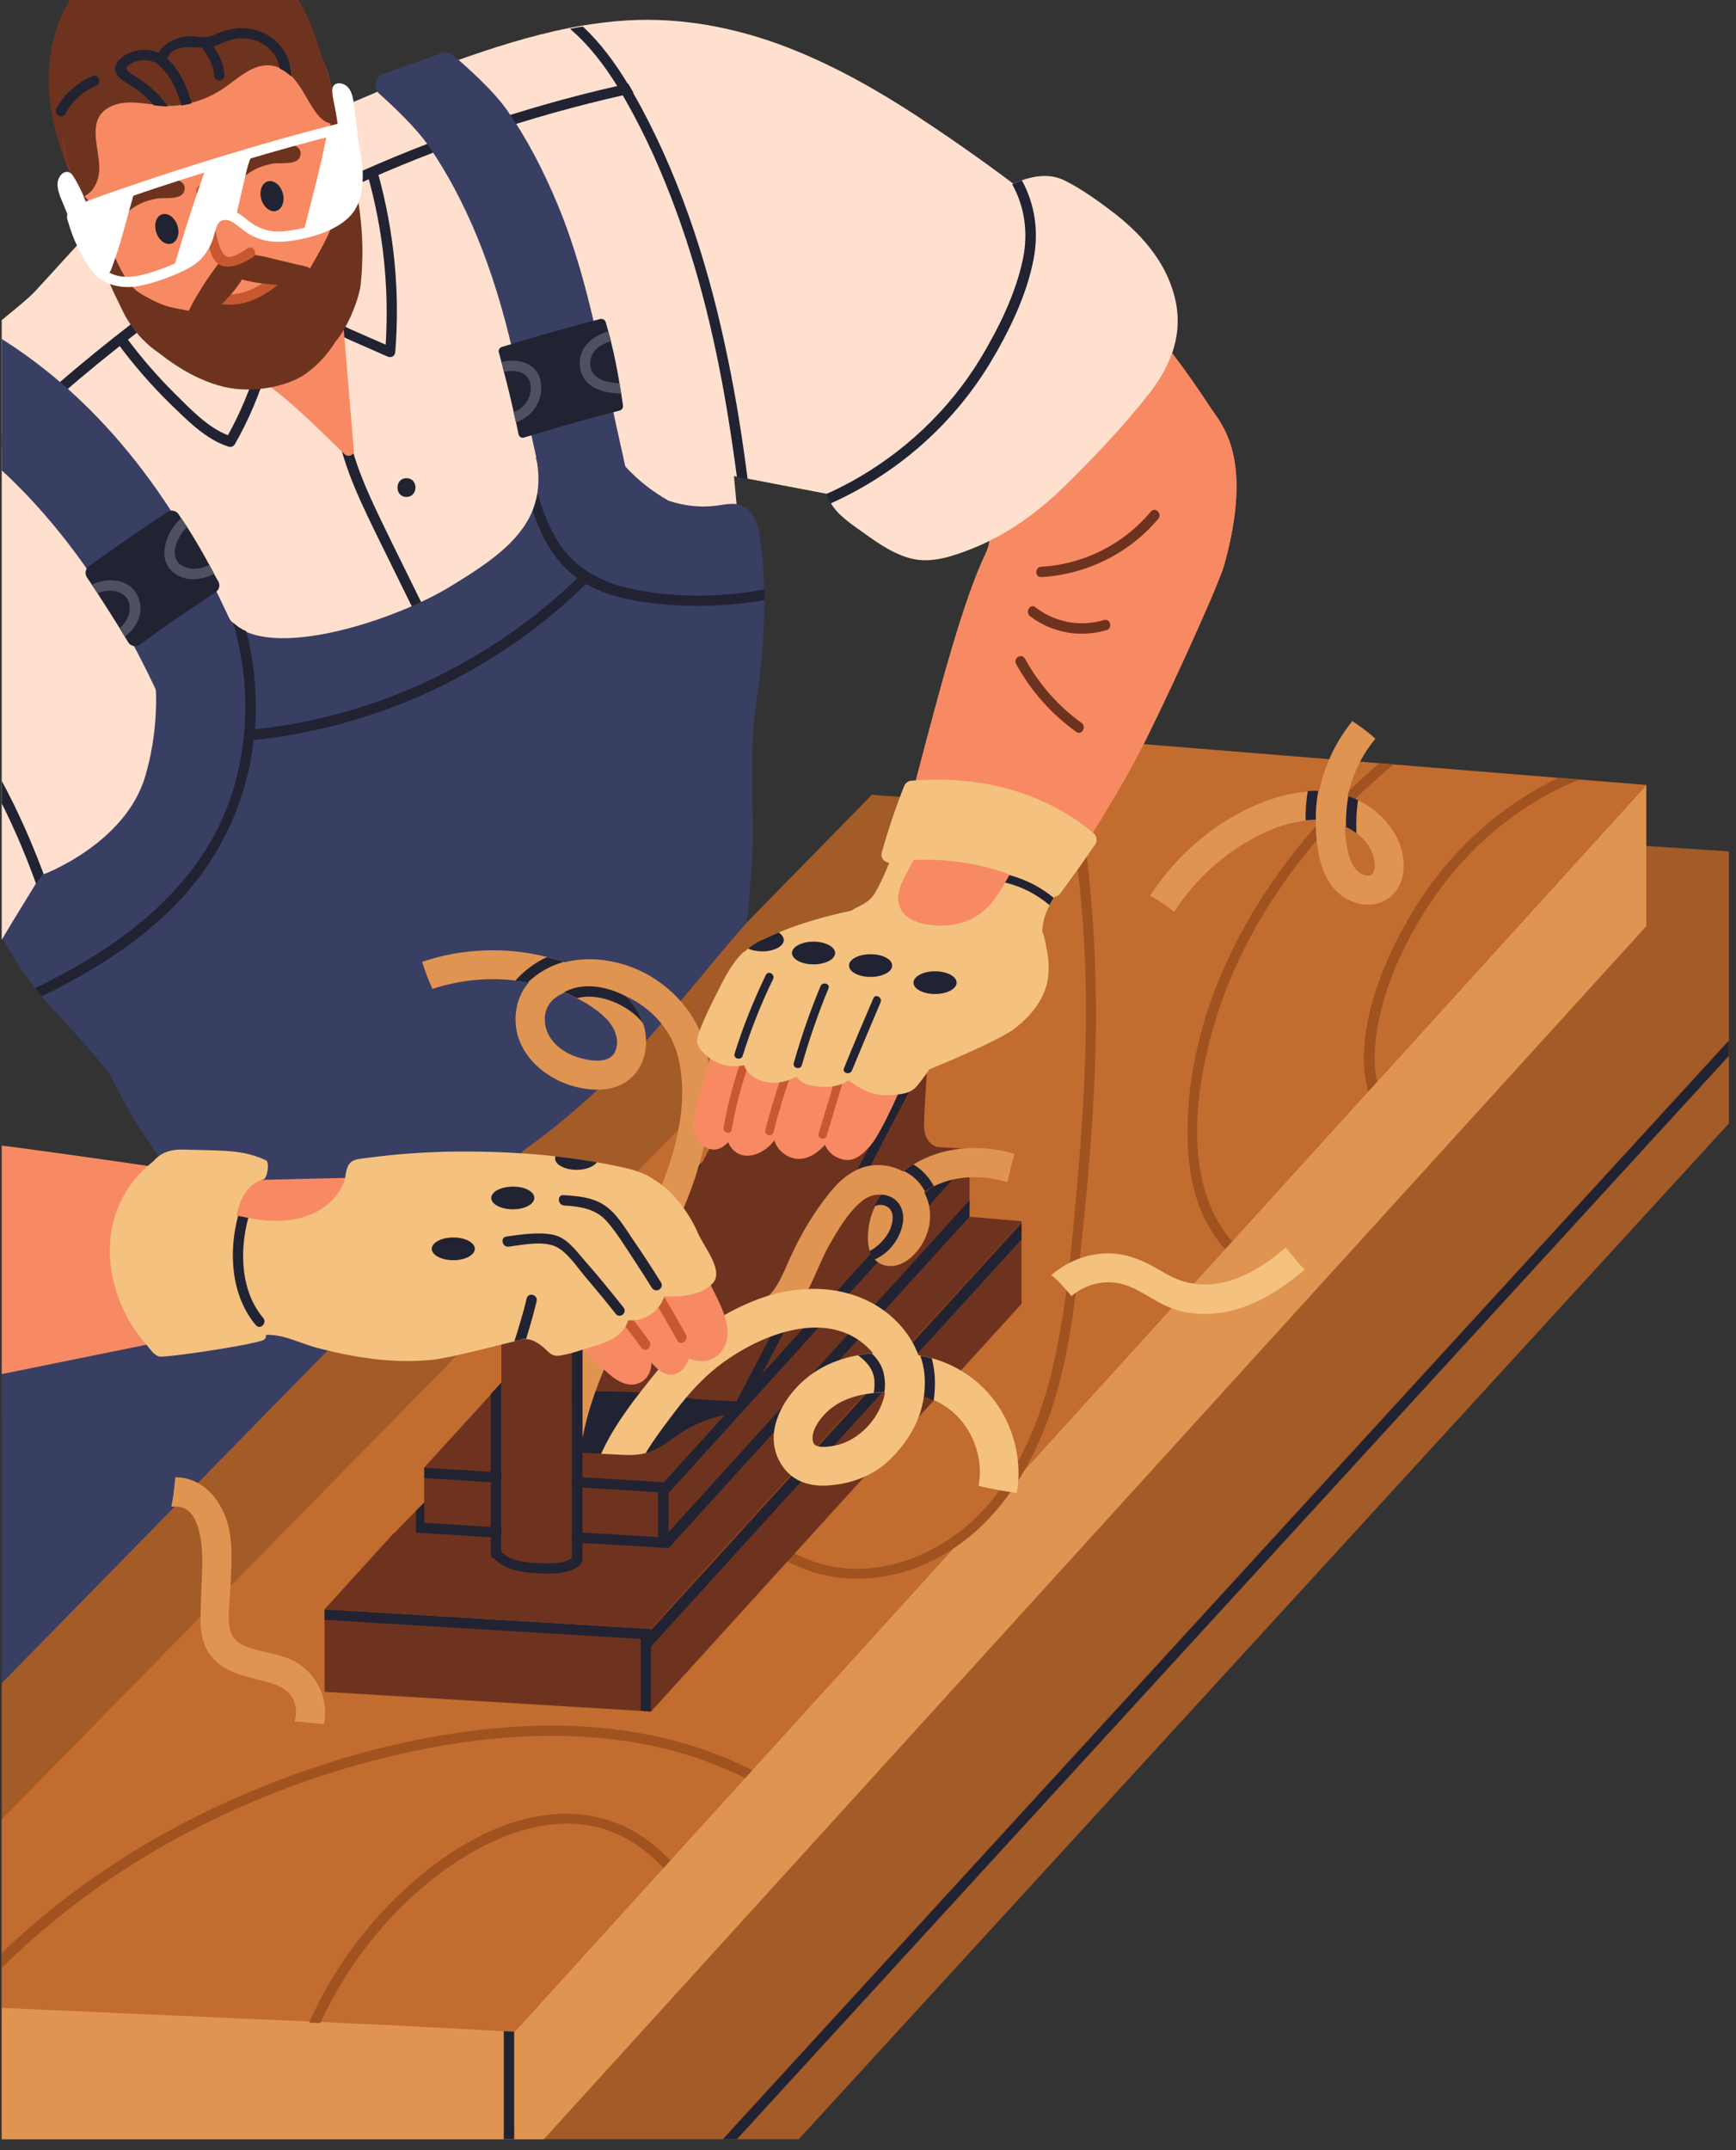 <svg xmlns="http://www.w3.org/2000/svg" xmlns:xlink="http://www.w3.org/1999/xlink" width="105" zoomAndPan="magnify" viewBox="0 0 78.75 97.5" height="130" preserveAspectRatio="xMidYMid meet" version="1.0"><rect x="0" y="0" width="78.75" height="97.5" fill="#333333" stroke="none"/><defs><clipPath id="ace2a5b51c"><path d="M 0.078 62 L 10 62 L 10 97.004 L 0.078 97.004 Z M 0.078 62 " clip-rule="nonzero"/></clipPath><clipPath id="db51d0774d"><path d="M 0.078 53 L 31 53 L 31 83 L 0.078 83 Z M 0.078 53 " clip-rule="nonzero"/></clipPath><clipPath id="060b0e0b2b"><path d="M 27 39 L 78.426 39 L 78.426 97.004 L 27 97.004 Z M 27 39 " clip-rule="nonzero"/></clipPath><clipPath id="4b4986f8f7"><path d="M 0.078 36 L 78.426 36 L 78.426 97.004 L 0.078 97.004 Z M 0.078 36 " clip-rule="nonzero"/></clipPath><clipPath id="d4a5278607"><path d="M 26 39 L 78.426 39 L 78.426 97.004 L 26 97.004 Z M 26 39 " clip-rule="nonzero"/></clipPath><clipPath id="b8dff3f408"><path d="M 23 35 L 75 35 L 75 97.004 L 23 97.004 Z M 23 35 " clip-rule="nonzero"/></clipPath><clipPath id="85e37452c9"><path d="M 0.078 33 L 75 33 L 75 93 L 0.078 93 Z M 0.078 33 " clip-rule="nonzero"/></clipPath><clipPath id="faaa9acd17"><path d="M 0.078 90 L 24 90 L 24 97.004 L 0.078 97.004 Z M 0.078 90 " clip-rule="nonzero"/></clipPath><clipPath id="f8f40aa308"><path d="M 22 92 L 24 92 L 24 97.004 L 22 97.004 Z M 22 92 " clip-rule="nonzero"/></clipPath><clipPath id="18da13f320"><path d="M 0.078 78 L 35 78 L 35 91 L 0.078 91 Z M 0.078 78 " clip-rule="nonzero"/></clipPath><clipPath id="1ba219b3fb"><path d="M 0.078 39 L 10 39 L 10 52 L 0.078 52 Z M 0.078 39 " clip-rule="nonzero"/></clipPath><clipPath id="fdeea8a3b4"><path d="M 0.078 0 L 52 0 L 52 55 L 0.078 55 Z M 0.078 0 " clip-rule="nonzero"/></clipPath><clipPath id="19635fd991"><path d="M 0.078 26 L 2 26 L 2 41 L 0.078 41 Z M 0.078 26 " clip-rule="nonzero"/></clipPath><clipPath id="4e6184f9f5"><path d="M 0.078 14 L 7 14 L 7 28 L 0.078 28 Z M 0.078 14 " clip-rule="nonzero"/></clipPath><clipPath id="a638959679"><path d="M 0.078 14 L 13 14 L 13 35 L 0.078 35 Z M 0.078 14 " clip-rule="nonzero"/></clipPath><clipPath id="0dcb1e785d"><path d="M 0.078 51 L 16 51 L 16 64 L 0.078 64 Z M 0.078 51 " clip-rule="nonzero"/></clipPath></defs><g clip-path="url(#ace2a5b51c)"><path fill="#212332" d="M 8.973 75.504 C 8.281 73.965 7.207 72.57 6.379 71.086 C 5.945 70.309 5.57 69.504 5.414 68.66 C 5.25 67.809 5.422 67.062 5.551 66.234 C 5.648 65.613 5.602 64.965 5.141 64.43 C 4.773 64.004 4.23 63.711 3.664 63.578 C 3.289 63.496 2.926 63.488 2.582 63.57 C 2.527 63.512 2.477 63.441 2.418 63.383 C 2.59 63.285 2.754 63.188 2.926 63.094 C 3.18 62.949 2.871 62.605 2.625 62.75 C 2.453 62.844 2.289 62.941 2.117 63.031 C 2.117 63.031 2.113 63.023 2.113 63.023 C 1.926 62.809 1.559 63.039 1.738 63.258 C -3.848 66.488 -8.852 70.457 -13.098 75.012 C -15.242 77.316 -17.43 79.789 -18.801 82.566 C -19.465 83.91 -19.906 85.371 -19.883 86.879 C -19.859 88.484 -19.266 90.043 -18.383 91.477 C -17.578 92.781 -13.492 96.352 -12.18 97.32 C -10.797 98.352 -6.129 95.281 -4.535 94.844 C -2.578 94.305 -6.891 94.551 -5.02 93.859 C -3.176 93.18 -1.348 92.484 0.465 91.762 C 2.117 91.102 3.781 90.402 5.199 89.395 C 6.305 88.609 7.242 87.648 7.973 86.566 C 9.434 84.414 10.121 81.84 9.93 79.25 C 9.848 78.004 9.523 76.715 8.973 75.504 Z M 8.973 75.504 " fill-opacity="1" fill-rule="nonzero"/></g><g clip-path="url(#db51d0774d)"><path fill="#393e63" d="M 29.996 53.727 C 28.836 55.383 27.246 56.816 25.246 57.652 C 24.211 58.082 23.086 58.336 21.922 58.418 C 20.398 58.523 18.84 58.57 17.312 58.203 C 16.617 58.039 15.938 57.809 15.281 57.531 C 14.656 57.27 14.039 56.973 13.387 56.746 C 11.918 56.238 10.449 56.344 8.98 56.516 C 8.242 56.605 7.512 56.703 6.766 56.746 C 5.945 56.793 5.109 56.754 4.273 56.734 C 4.258 56.734 4.238 56.734 4.223 56.734 C 3.641 57.473 3.016 58.172 2.461 58.934 C 2.156 59.367 1.879 59.824 1.539 60.227 C 1.215 60.605 0.859 60.957 0.492 61.285 C -0.238 61.934 -1.02 62.531 -1.773 63.152 C -2.543 63.785 -3.316 64.422 -4.078 65.062 C -5.645 66.367 -7.18 67.711 -8.621 69.168 C -10.098 70.66 -11.402 72.281 -12.566 74.027 C -12.82 74.406 -13.066 74.797 -13.32 75.176 C -9.562 76.906 -5.859 78.789 -2.66 81.34 C -2.281 81.641 -1.902 82.066 -1.438 82.258 C -0.93 82.461 -0.461 82.238 -0.035 82.059 C 1.211 81.52 2.461 80.977 3.707 80.438 L 11.352 77.133 C 15.895 75.168 20.691 73.332 24.457 70.309 C 26.148 68.949 27.605 67.324 28.512 65.422 C 29.477 63.398 29.84 61.16 29.969 58.918 C 30.074 57.328 30.156 55.523 29.996 53.727 Z M 29.996 53.727 " fill-opacity="1" fill-rule="nonzero"/></g><g clip-path="url(#060b0e0b2b)"><path fill="#a35b28" d="M 85.754 39.082 L 85.754 42.945 L 27.133 106.941 L 27.148 103.859 L 27.148 103.137 L 85.754 39.09 Z M 85.754 39.082 " fill-opacity="1" fill-rule="nonzero"/></g><g clip-path="url(#4b4986f8f7)"><path fill="#a35b28" d="M 85.77 39.09 L 27.156 103.141 L -23.895 100.793 L 39.379 36.215 L 39.551 36.035 L 39.844 36.066 Z M 85.77 39.09 " fill-opacity="1" fill-rule="nonzero"/></g><g clip-path="url(#d4a5278607)"><path fill="#212332" d="M 85.754 39.184 L 85.754 39.879 L 27.148 103.859 L 27.133 103.875 L 26.664 104.391 L 26.664 103.695 L 27.133 103.18 L 27.148 103.164 Z M 85.754 39.184 " fill-opacity="1" fill-rule="nonzero"/></g><g clip-path="url(#b8dff3f408)"><path fill="#e09451" d="M 74.68 35.594 L 74.68 42 L 23.324 98.484 L 23.336 92.141 Z M 74.68 35.594 " fill-opacity="1" fill-rule="nonzero"/></g><g clip-path="url(#85e37452c9)"><path fill="#c26c2f" d="M 74.695 35.594 L 62.465 49.066 L 62.062 49.5 L 55.895 56.293 L 55.57 56.652 L 46.457 66.684 L 43.25 70.219 L 34.121 80.273 L 33.801 80.633 L 30.406 84.363 L 30.094 84.707 L 23.344 92.141 L 14.535 91.73 L 14.531 91.73 L 14.023 91.707 L -1.566 90.992 L -2.184 90.961 L -7.965 90.691 L 28.215 53.828 L 28.648 53.383 L 48.039 33.625 L 48.211 33.445 L 48.5 33.469 L 62.559 34.609 L 63.215 34.664 L 70.699 35.273 L 71.645 35.348 Z M 74.695 35.594 " fill-opacity="1" fill-rule="nonzero"/></g><g clip-path="url(#faaa9acd17)"><path fill="#e09451" d="M 23.344 92.133 L 23.324 98.484 L 23.293 98.484 L 22.824 98.461 L -7.965 97.105 L -7.965 90.691 L 17.469 91.82 L 22.824 92.105 L 23.293 92.125 Z M 23.344 92.133 " fill-opacity="1" fill-rule="nonzero"/></g><g clip-path="url(#f8f40aa308)"><path fill="#212332" d="M 23.324 92.125 L 23.324 98.484 L 22.852 98.461 L 22.852 92.105 Z M 23.324 92.125 " fill-opacity="1" fill-rule="nonzero"/></g><g clip-path="url(#18da13f320)"><path fill="#a05320" d="M 34.121 80.273 L 33.793 80.633 C 29.871 78.633 25.277 78.395 20.98 79.012 C 16.648 79.641 12.383 81.066 8.512 83.094 C 4.699 85.094 1.238 87.773 -1.574 91 L -2.191 90.969 C -1.699 90.387 -1.191 89.828 -0.656 89.289 C 2.395 86.168 6.051 83.668 10.004 81.84 C 14.113 79.945 18.609 78.641 23.137 78.316 C 26.887 78.043 30.766 78.551 34.121 80.273 Z M 34.121 80.273 " fill-opacity="1" fill-rule="nonzero"/></g><path fill="#a05320" d="M 30.406 84.363 L 30.094 84.707 C 29.73 84.32 29.336 83.961 28.887 83.66 C 25.305 81.238 20.883 83.82 18.234 86.438 C 16.684 87.969 15.434 89.773 14.531 91.738 L 14.023 91.715 C 14.297 91.098 14.605 90.5 14.945 89.918 C 15.984 88.148 17.312 86.543 18.879 85.215 C 20.445 83.879 22.293 82.758 24.336 82.371 C 26.277 82.004 28.191 82.43 29.715 83.715 C 29.961 83.91 30.191 84.133 30.406 84.363 Z M 30.406 84.363 " fill-opacity="1" fill-rule="nonzero"/><path fill="#a05320" d="M 54.992 46.754 C 54.156 49.746 53.707 53.777 55.895 56.293 L 55.57 56.645 C 55.477 56.539 55.387 56.426 55.297 56.309 C 54.199 54.91 53.879 53.121 53.871 51.391 C 53.863 49.629 54.156 47.867 54.668 46.18 C 55.723 42.77 57.668 39.672 60.062 37.043 C 60.844 36.184 61.68 35.371 62.559 34.609 L 63.211 34.664 C 59.406 37.844 56.324 42 54.992 46.754 Z M 54.992 46.754 " fill-opacity="1" fill-rule="nonzero"/><path fill="#a05320" d="M 71.645 35.348 C 71.152 35.551 70.668 35.773 70.199 36.027 C 68.168 37.133 66.43 38.73 65.109 40.617 C 63.852 42.418 62.82 44.535 62.465 46.715 C 62.336 47.484 62.309 48.293 62.465 49.059 L 62.066 49.5 C 61.219 46.426 63.297 42.246 65.016 39.953 C 66.52 37.953 68.48 36.328 70.703 35.266 Z M 71.645 35.348 " fill-opacity="1" fill-rule="nonzero"/><path fill="#a05320" d="M 49.703 47.27 C 49.637 50.395 49.367 53.516 49.031 56.621 C 48.719 59.488 48.391 62.406 47.258 65.086 C 47.023 65.629 46.766 66.168 46.465 66.684 C 45.66 68.078 44.594 69.332 43.25 70.219 C 43.012 70.375 42.758 70.527 42.496 70.668 C 40.395 71.773 37.859 71.953 35.734 70.809 C 33.695 69.711 32.324 67.676 31.348 65.629 C 30.168 63.176 29.348 60.523 28.812 57.859 C 28.543 56.523 28.344 55.18 28.223 53.828 L 28.656 53.391 C 28.82 55.434 29.156 57.465 29.664 59.449 C 30.289 61.906 31.125 64.383 32.383 66.586 C 33.504 68.539 35.129 70.391 37.402 70.957 C 39.887 71.578 42.512 70.535 44.289 68.793 C 46.152 66.965 47.18 64.48 47.762 61.973 C 48.418 59.145 48.645 56.195 48.898 53.309 C 49.156 50.352 49.316 47.379 49.246 44.41 C 49.18 41.395 48.816 38.418 48.344 35.438 C 48.25 34.84 48.16 34.238 48.062 33.641 L 48.234 33.461 L 48.523 33.484 C 48.762 34.992 49 36.508 49.203 38.012 C 49.598 41.082 49.762 44.164 49.703 47.27 Z M 49.703 47.27 " fill-opacity="1" fill-rule="nonzero"/><path fill="#f78a63" d="M 55.535 25.625 C 55.258 26.617 52.59 32.43 51.598 34.289 C 49.008 39.164 43.914 46.125 43.438 46.285 C 42.988 46.434 39.238 44.566 38.805 44.449 C 40.508 40.941 42.73 29.176 44.734 25.055 C 45.199 24.102 44.57 22.832 44.035 21.93 C 43.641 21.273 43.234 20.629 42.832 19.98 C 44.109 18.801 45.375 17.621 46.652 16.445 C 47.449 15.703 48.242 14.973 49.039 14.234 C 49.203 14.078 49.375 13.922 49.539 13.77 C 49.719 13.605 49.949 13.301 50.164 13.188 C 50.426 13.055 50.559 13.16 50.762 13.34 C 50.965 13.523 51.164 13.719 51.359 13.914 C 52.699 15.273 53.828 16.832 54.879 18.43 C 55.402 19.234 56.898 20.699 55.535 25.625 Z M 55.535 25.625 " fill-opacity="1" fill-rule="nonzero"/><g clip-path="url(#1ba219b3fb)"><path fill="#393e63" d="M 9.34 45.867 C 8.281 44.934 6.969 44.031 6.332 42.73 C 6.305 42.672 6.281 42.613 6.25 42.559 C 6.184 42.41 6.125 42.254 6.062 42.105 C 5.895 41.656 5.742 41.199 5.586 40.754 C 5.387 40.191 5.242 39.566 4.848 39.102 C 4.781 39.02 4.648 39.02 4.566 39.066 C 4.051 39.328 3.543 39.641 3 39.836 C 2.844 39.895 2.672 39.641 2.508 39.41 C 2.395 39.254 2.281 39.102 2.172 39.074 C 1.887 38.977 1.805 39.566 1.633 39.355 C 1.395 39.066 1.082 39.043 0.738 39.133 C 0.156 39.281 -0.418 39.484 -1 39.664 C -1.082 39.691 -1.133 39.746 -1.156 39.812 C -1.184 39.871 -1.191 39.945 -1.156 40.02 C -0.371 41.73 0.457 43.344 1.598 44.812 C 1.695 44.941 1.789 45.059 1.895 45.188 C 2.023 45.336 2.148 45.484 2.277 45.625 C 3.109 46.551 4.125 47.582 4.977 48.695 C 5.586 49.492 6.117 50.336 6.414 51.211 C 6.469 51.352 7.051 51.238 7.191 51.164 C 8.25 50.574 8.309 49.648 9.055 48.68 C 9.391 48.238 9.785 47.73 9.922 47.188 C 10.078 46.59 9.758 46.238 9.34 45.867 Z M 9.34 45.867 " fill-opacity="1" fill-rule="nonzero"/></g><g clip-path="url(#fdeea8a3b4)"><path fill="#ffe0cf" d="M 50.805 16.234 C 49.516 18.414 47.973 20.445 46.234 22.281 C 46.012 22.52 45.785 22.75 45.555 22.973 C 45.363 23.16 45.176 23.379 44.961 23.535 C 44.734 23.699 44.512 23.727 44.242 23.684 C 43.906 23.633 43.562 23.555 43.234 23.488 C 41.836 23.219 40.434 22.953 39.031 22.684 C 37.328 22.355 35.621 22.035 33.922 21.707 C 33.758 21.676 33.602 21.645 33.438 21.617 C 33.391 21.609 33.348 21.602 33.293 21.586 C 33.324 21.906 33.355 22.219 33.383 22.535 C 33.422 22.906 33.449 23.273 33.48 23.645 C 33.777 27.23 33.914 30.832 33.891 34.43 C 33.539 34.766 33.176 35.082 32.809 35.379 C 31.863 36.176 30.938 37.012 29.961 37.789 C 29 38.559 28 39.27 26.961 39.938 C 22.703 42.688 17.914 44.641 12.965 45.738 C 10.57 46.27 8.121 46.598 5.676 46.672 C 4.828 45.043 3.641 42.598 2.598 40.715 C 2.387 40.336 2.188 39.984 1.992 39.656 C 1.977 39.625 1.953 39.598 1.941 39.574 C 1.844 39.73 1.738 39.895 1.633 40.059 C 0.238 42.336 -0.953 44.199 -2.102 46.875 C -2.16 47.016 -2.23 47.164 -2.289 47.305 C -2.602 48.051 -2.895 48.777 -3.145 49.465 C -3.152 49.484 -5.727 50.113 -7.473 50.426 C -10.5 50.977 -13.508 51.672 -16.473 52.5 C -18.496 53.066 -20.5 53.695 -22.484 54.391 C -22.395 53.508 -22.309 52.629 -22.195 51.754 C -22.164 51.516 -22.137 51.277 -22.105 51.039 C -21.949 49.836 -21.754 48.641 -21.492 47.461 C -20.992 45.172 -20.578 43.992 -19.719 41.828 C -19.184 40.77 -18.621 39.723 -18.039 38.684 C -17.043 36.902 -13.836 33.281 -13 31.41 C -12.27 29.773 -11.598 28.117 -10.777 26.52 C -10.703 26.379 -10.629 26.227 -10.551 26.086 C -10.551 26.086 -10.551 26.086 -10.551 26.078 C -7.016 19.473 0.383 14.512 1.59 13.211 C 2.656 12.062 3.684 10.883 4.789 9.762 C 5.027 9.66 15.574 4.582 20.586 2.793 C 22.309 2.18 24.062 1.613 25.859 1.262 C 26.051 1.227 26.246 1.188 26.441 1.156 C 27.105 1.047 27.77 0.965 28.445 0.926 C 30.938 0.777 33.398 1.254 35.719 2.148 C 38.055 3.055 40.223 4.328 42.297 5.727 C 44.453 7.172 46.562 8.719 48.562 10.383 C 49.09 10.824 49.605 11.27 50.121 11.734 C 50.559 12.129 51.051 12.523 51.395 13.016 C 52.141 14.105 51.375 15.285 50.805 16.234 Z M 50.805 16.234 " fill-opacity="1" fill-rule="nonzero"/></g><path fill="#212332" d="M 17.148 7.859 C 17.066 7.57 16.609 7.695 16.691 7.988 C 17.387 10.48 17.656 13.055 17.496 15.629 C 16.977 15.398 16.445 15.176 15.926 14.941 C 15.5 14.758 14.879 14.348 14.387 14.414 C 13.969 14.473 13.574 14.891 13.277 15.16 C 12.836 15.555 12.418 15.965 11.875 16.211 C 11.801 16.25 11.762 16.301 11.754 16.355 C 11.738 16.375 11.719 16.406 11.711 16.438 C 11.375 17.586 10.918 18.691 10.34 19.734 C 9.414 19.383 8.613 18.52 7.93 17.848 C 7.145 17.07 6.422 16.234 5.766 15.355 C 5.586 15.113 5.176 15.348 5.355 15.594 C 6.07 16.555 6.855 17.465 7.711 18.301 C 8.473 19.039 9.34 19.938 10.383 20.258 C 10.48 20.289 10.598 20.234 10.652 20.145 C 11.293 19.027 11.793 17.84 12.148 16.594 C 12.516 16.422 12.828 16.184 13.137 15.914 C 13.469 15.613 13.812 15.191 14.215 14.988 C 14.699 14.742 15.453 15.242 15.926 15.441 C 16.477 15.684 17.027 15.922 17.578 16.168 C 17.75 16.242 17.914 16.152 17.93 15.965 C 18.152 13.25 17.879 10.504 17.148 7.859 Z M 17.148 7.859 " fill-opacity="1" fill-rule="nonzero"/><path fill="#212332" d="M 20.258 29.609 C 19.406 27.922 18.57 26.227 17.742 24.535 C 16.938 22.879 16.09 21.227 15.746 19.398 C 15.691 19.102 15.238 19.227 15.289 19.527 C 15.625 21.332 16.461 22.973 17.258 24.609 C 18.117 26.363 18.98 28.109 19.855 29.848 C 19.98 30.117 20.391 29.879 20.258 29.609 Z M 20.258 29.609 " fill-opacity="1" fill-rule="nonzero"/><path fill="#f78a63" d="M 15.461 13.367 C 15.445 13.188 15.273 13.078 15.109 13.168 C 13.367 14.062 11.652 15.004 9.957 15.988 C 9.906 16.02 9.867 16.062 9.852 16.109 C 9.652 16.168 9.684 16.539 9.941 16.57 C 11.105 16.711 12.105 17.367 12.977 18.109 C 13.91 18.898 14.77 19.773 15.648 20.609 C 15.781 20.734 16.066 20.652 16.051 20.445 Z M 15.461 13.367 " fill-opacity="1" fill-rule="nonzero"/><g clip-path="url(#19635fd991)"><path fill="#212332" d="M 2 39.688 C 1.984 39.656 1.961 39.625 1.949 39.602 C 1.852 39.762 1.746 39.926 1.641 40.09 C 0.559 37.09 -0.91 34.207 -2.922 31.73 C -4.938 29.25 -7.621 27.145 -10.77 26.551 C -10.695 26.406 -10.621 26.258 -10.547 26.117 C -10.547 26.117 -10.547 26.117 -10.547 26.109 C -9.082 26.406 -7.695 27.012 -6.441 27.832 C -3.312 29.887 -1.02 33.125 0.613 36.445 C 1.133 37.508 1.59 38.59 2 39.688 Z M 2 39.688 " fill-opacity="1" fill-rule="nonzero"/></g><g clip-path="url(#4e6184f9f5)"><path fill="#212332" d="M 6.043 14.621 C 1.215 18.34 -3.184 22.578 -7.062 27.281 C -7.258 27.512 -6.922 27.848 -6.727 27.617 C -2.879 22.953 1.484 18.719 6.281 15.031 C 6.512 14.848 6.281 14.438 6.043 14.621 Z M 6.043 14.621 " fill-opacity="1" fill-rule="nonzero"/></g><path fill="#212332" d="M 28.738 4.211 C 28.723 4.219 28.699 4.227 28.684 4.234 C 28.543 4.262 28.402 4.293 28.262 4.32 C 24 5.285 19.848 6.68 15.887 8.508 C 15.609 8.637 15.371 8.227 15.648 8.098 C 19.617 6.277 23.754 4.867 28.008 3.898 C 28.164 3.859 28.328 3.82 28.492 3.785 C 28.574 3.926 28.656 4.07 28.738 4.211 Z M 28.738 4.211 " fill-opacity="1" fill-rule="nonzero"/><path fill="#212332" d="M 33.914 21.727 C 33.75 21.699 33.594 21.668 33.43 21.637 C 33.363 21.117 33.285 20.602 33.211 20.078 C 32.684 16.496 31.914 12.934 30.66 9.531 C 30.035 7.824 29.289 6.145 28.387 4.562 C 28.344 4.488 28.297 4.406 28.254 4.328 C 28.172 4.188 28.082 4.047 28 3.902 C 27.402 2.941 26.715 2.039 25.859 1.309 C 26.051 1.27 26.246 1.23 26.441 1.203 C 27.246 1.957 27.902 2.852 28.477 3.801 C 28.559 3.941 28.648 4.074 28.723 4.219 C 28.863 4.457 28.992 4.695 29.125 4.941 C 31.02 8.496 32.227 12.383 33.027 16.316 C 33.398 18.102 33.684 19.914 33.914 21.727 Z M 33.914 21.727 " fill-opacity="1" fill-rule="nonzero"/><path fill="#6e331f" d="M 15.027 4.367 C 14.633 2.605 14.203 0.777 13.082 -0.672 C 12.023 -2.043 10.586 -2.699 8.875 -2.723 C 7.301 -2.746 5.668 -2.367 4.402 -1.387 C 3.172 -0.434 2.477 1.047 2.277 2.574 C 2.035 4.367 2.469 6.137 3.133 7.793 C 3.254 7.75 3.379 7.719 3.508 7.688 C 3.902 7.582 4.297 7.496 4.699 7.418 C 4.945 7.375 5.199 7.336 5.453 7.301 C 8.363 5.793 11.656 5.211 14.871 4.656 C 14.992 4.637 15.051 4.48 15.027 4.367 Z M 15.027 4.367 " fill-opacity="1" fill-rule="nonzero"/><path fill="#f78a63" d="M 16.281 9.621 C 16.281 9.605 16.273 9.586 16.273 9.57 C 16.273 9.547 16.266 9.531 16.266 9.508 C 16.262 9.434 16.246 9.359 16.23 9.27 C 16.223 9.234 16.215 9.195 16.207 9.16 C 16.199 9.129 16.199 9.105 16.191 9.078 C 16.184 9.031 16.18 8.996 16.172 8.941 C 16.164 8.898 16.156 8.859 16.148 8.816 C 16.141 8.785 16.133 8.754 16.133 8.727 C 16.109 8.598 16.082 8.473 16.051 8.332 C 15.984 8.008 15.91 7.652 15.828 7.277 C 15.691 6.68 15.543 6.047 15.41 5.473 C 15.371 5.309 15.328 5.145 15.289 4.988 C 15.074 4.09 14.895 3.391 14.859 3.27 C 14.605 2.473 14.023 1.992 13.465 1.383 C 12.941 0.812 12.312 0.883 11.598 0.629 C 10.504 0.238 9.84 0.066 8.742 0.344 C 6.477 0.531 4.207 1.582 3.297 3.754 C 2.961 4.555 2.746 5.637 2.871 6.496 C 3.074 7.852 3.469 8.332 3.699 8.703 C 3.746 8.77 3.781 8.836 3.812 8.906 C 3.871 9.016 3.926 9.137 3.961 9.25 C 4.184 9.852 4.199 10.426 4.395 11.145 C 4.477 11.457 4.586 11.809 4.715 12.168 C 4.945 12.824 5.242 13.504 5.559 14.023 C 5.758 14.359 6.035 14.66 6.348 14.93 C 6.355 14.938 6.355 14.938 6.363 14.941 C 6.395 14.965 6.422 14.988 6.445 15.012 C 6.48 15.039 6.512 15.062 6.551 15.094 C 6.578 15.113 6.609 15.137 6.633 15.16 C 6.641 15.168 6.652 15.176 6.66 15.184 C 6.684 15.195 6.715 15.219 6.734 15.234 C 6.855 15.316 6.98 15.398 7.109 15.473 C 7.137 15.488 7.168 15.512 7.199 15.523 C 7.363 15.613 7.527 15.703 7.699 15.785 C 7.742 15.809 7.781 15.824 7.824 15.848 C 7.953 15.898 8.078 15.949 8.203 16.004 C 8.25 16.02 8.285 16.031 8.332 16.047 C 8.445 16.094 8.562 16.129 8.676 16.16 C 8.742 16.184 8.809 16.195 8.867 16.219 C 8.906 16.227 8.938 16.242 8.973 16.25 C 9.055 16.273 9.145 16.293 9.227 16.309 C 9.266 16.316 9.301 16.324 9.34 16.332 C 9.422 16.348 9.504 16.367 9.586 16.375 C 9.637 16.383 9.684 16.391 9.734 16.398 C 9.742 16.398 9.742 16.398 9.75 16.398 C 9.801 16.406 9.852 16.414 9.906 16.422 C 9.949 16.43 10.004 16.438 10.047 16.438 C 10.105 16.445 10.16 16.449 10.219 16.449 C 12 16.594 12.836 16.348 14.148 15.129 C 14.789 14.539 15.59 13.449 15.926 12.637 C 16.336 11.695 16.402 10.652 16.281 9.621 Z M 16.281 9.621 " fill-opacity="1" fill-rule="nonzero"/><path fill="#6e331f" d="M 15.289 4.992 C 15.074 4.098 14.895 3.398 14.859 3.277 C 14.605 2.48 14.23 1.719 13.672 1.105 C 13.148 0.539 12.477 0.121 11.762 -0.125 C 10.668 -0.516 9.523 -0.492 8.438 -0.215 C 6.168 -0.027 3.887 1.434 2.969 3.598 C 2.633 4.398 2.746 5.637 2.871 6.496 C 3.074 7.852 3.469 8.332 3.699 8.703 C 3.746 8.77 3.781 8.836 3.812 8.906 C 4.266 8.695 4.492 8.172 4.504 7.66 C 4.52 6.703 3.871 5.375 5.027 4.828 C 5.641 4.539 6.324 4.664 6.996 4.746 C 7.215 4.777 7.422 4.801 7.629 4.801 C 7.727 4.801 7.832 4.801 7.93 4.793 C 8.035 4.785 8.137 4.77 8.242 4.754 C 8.398 4.734 8.547 4.703 8.703 4.656 C 9.227 4.523 9.719 4.293 10.168 3.988 C 10.852 3.516 11.621 2.734 12.531 3.023 C 12.59 3.047 12.648 3.066 12.703 3.09 C 12.895 3.18 13.059 3.301 13.211 3.441 C 13.711 3.926 13.977 4.672 14.41 5.203 C 14.656 5.508 15.133 5.801 15.418 5.457 C 15.371 5.316 15.328 5.152 15.289 4.992 Z M 15.289 4.992 " fill-opacity="1" fill-rule="nonzero"/><path fill="#6e331f" d="M 16.387 10.219 C 16.312 9.398 16.191 8.586 15.938 7.801 C 15.902 7.637 15.863 7.465 15.828 7.293 C 15.656 6.523 15.461 5.703 15.289 5 C 14.633 5.859 15.023 7.227 15.125 8.211 C 15.207 8.98 15.262 9.762 14.953 10.496 C 14.812 10.84 14.461 11.488 14.051 12.188 C 14.016 12.25 13.203 12.137 12.762 12.016 C 12.516 12.422 12.18 12.766 11.77 13.016 C 11.328 13.285 10.844 13.391 10.34 13.434 C 9.996 13.465 9.613 13.473 9.27 13.383 C 9.211 13.48 9.16 13.578 9.102 13.676 C 8.996 13.84 8.883 14.012 8.734 14.137 C 8.234 14.004 7.906 14.004 7.422 13.832 C 7.078 13.711 6.551 13.434 6.25 13.227 C 5.961 13.016 5.758 12.719 5.586 12.414 C 5.242 11.801 4.992 11.137 4.715 10.488 C 4.52 10.039 4.254 9.262 3.773 8.844 C 4 9.449 4.207 10.441 4.402 11.152 C 4.484 11.465 4.594 11.816 4.723 12.176 C 4.902 12.676 5.109 13.184 5.34 13.621 C 5.484 13.941 5.633 14.266 5.816 14.555 C 6.184 15.145 6.668 15.645 7.242 16.031 C 7.355 16.109 8.629 17.191 10.18 17.547 C 11.5 17.855 13.059 17.512 13.844 16.965 C 14.418 16.562 14.863 16.062 15.215 15.496 C 15.746 14.898 16.262 13.629 16.355 12.957 C 16.453 12.039 16.469 11.137 16.387 10.219 Z M 16.387 10.219 " fill-opacity="1" fill-rule="nonzero"/><path fill="#c75830" d="M 12.555 12.352 C 11.828 12.996 10.941 13.52 9.941 13.293 C 9.645 13.227 9.523 13.684 9.816 13.75 C 10.996 14.02 12.023 13.449 12.883 12.688 C 13.113 12.48 12.777 12.152 12.555 12.352 Z M 12.555 12.352 " fill-opacity="1" fill-rule="nonzero"/><path fill="#6e331f" d="M 13.484 11.996 C 13.066 11.898 12.648 11.793 12.23 11.695 C 11.891 11.613 11.539 11.523 11.18 11.562 C 10.77 11.605 10.391 11.816 9.965 11.77 C 9.906 11.762 9.906 11.859 9.965 11.867 C 9.973 11.867 9.98 11.867 9.98 11.867 C 9.406 12.598 8.906 13.391 8.488 14.234 C 8.48 14.258 8.48 14.285 8.504 14.301 C 9.113 14.578 9.785 14.078 10.195 13.652 C 10.414 13.43 10.824 12.973 10.965 12.676 C 11.145 12.719 11.316 12.758 11.492 12.793 C 11.883 12.859 13.203 13.031 13.484 12.875 C 13.695 12.766 14.105 12.621 14.156 12.367 C 14.223 12.098 13.664 12.039 13.484 11.996 Z M 13.484 11.996 " fill-opacity="1" fill-rule="nonzero"/><path fill="#212332" d="M 7.051 10.375 C 7.102 10.75 7.379 11.062 7.66 11.062 C 7.945 11.07 8.137 10.762 8.086 10.391 C 8.035 10.016 7.758 9.703 7.473 9.703 C 7.191 9.695 6.996 9.996 7.051 10.375 Z M 7.051 10.375 " fill-opacity="1" fill-rule="nonzero"/><path fill="#212332" d="M 11.82 8.867 C 11.859 9.25 12.129 9.562 12.41 9.578 C 12.695 9.59 12.895 9.293 12.859 8.918 C 12.82 8.539 12.555 8.227 12.27 8.211 C 11.98 8.195 11.785 8.496 11.82 8.867 Z M 11.82 8.867 " fill-opacity="1" fill-rule="nonzero"/><path fill="#c75830" d="M 11.227 11.258 C 11.008 11.398 10.586 11.711 10.309 11.637 C 9.957 11.547 9.824 10.629 9.75 10.344 C 9.555 9.613 9.488 9.309 9.359 8.555 C 9.309 8.254 8.855 8.383 8.906 8.68 C 9.012 9.277 9.039 9.434 9.184 10.023 C 9.309 10.539 9.414 11.105 9.621 11.598 C 9.988 12.434 10.891 12.031 11.465 11.668 C 11.719 11.496 11.48 11.086 11.227 11.258 Z M 11.227 11.258 " fill-opacity="1" fill-rule="nonzero"/><path fill="#6e331f" d="M 7.07 8.121 C 6.57 8.211 6.281 8.293 5.898 8.531 C 5.551 8.75 4.945 9.16 5.25 9.629 C 5.297 9.695 5.395 9.727 5.469 9.719 C 5.723 9.688 5.914 9.504 6.125 9.367 C 6.477 9.16 6.727 9.078 7.125 9.004 C 7.465 8.941 8.316 9.113 8.375 8.59 C 8.449 8.016 7.383 8.062 7.07 8.121 Z M 7.07 8.121 " fill-opacity="1" fill-rule="nonzero"/><path fill="#6e331f" d="M 12.328 6.539 C 11.828 6.629 11.539 6.711 11.16 6.949 C 10.809 7.164 10.203 7.578 10.508 8.047 C 10.555 8.113 10.652 8.145 10.727 8.137 C 10.98 8.105 11.172 7.918 11.383 7.785 C 11.734 7.578 11.984 7.496 12.383 7.418 C 12.723 7.359 13.574 7.531 13.633 7.008 C 13.711 6.434 12.641 6.488 12.328 6.539 Z M 12.328 6.539 " fill-opacity="1" fill-rule="nonzero"/><path fill="#393e63" d="M 18.809 54.293 C 19.117 54.328 19.414 54.398 19.707 54.484 C 20.102 54.309 20.488 54.129 20.875 53.926 C 23.672 52.473 26.113 50.465 28.328 48.23 C 30.242 46.305 32.051 43.887 33.855 41.863 C 33.922 41.445 33.938 41.387 33.965 40.961 C 34.02 40.191 34.094 39.434 34.129 38.664 C 34.168 37.895 34.137 37.133 34.129 36.371 C 34.105 34.879 34.086 33.371 34.301 31.887 C 34.594 29.938 34.676 28.379 34.676 27.215 C 34.676 27.051 34.676 26.895 34.668 26.742 C 34.645 25.773 34.578 25.145 34.539 24.887 C 34.488 24.473 34.457 24.055 34.301 23.668 C 34.188 23.379 34.012 23.109 33.727 22.961 C 33.332 22.758 32.914 22.879 32.496 22.93 C 31.766 23.027 31.027 22.938 30.332 22.707 C 28.887 21.898 27.691 20.637 27.031 19.078 C 26.977 18.957 26.805 18.938 26.707 18.996 C 26.426 19.168 26.141 19.34 25.859 19.512 C 25.738 19.473 25.605 19.512 25.582 19.668 C 25.582 19.676 25.582 19.676 25.582 19.684 C 25.492 19.734 25.402 19.793 25.305 19.848 C 25.074 19.98 24.121 20.855 24.336 20.824 C 24.449 21.406 24.449 21.93 24.367 22.406 C 24.32 22.684 24.238 22.938 24.145 23.184 C 23.539 24.633 22.039 25.609 20.43 26.594 C 18.117 28.004 13.336 29.609 11.164 28.648 C 10.934 28.543 10.727 28.406 10.562 28.242 C 10.516 28.199 10.473 28.148 10.426 28.094 C 9.645 27.102 8.316 28.176 7.215 29.109 C 7.086 28.922 6.727 29.051 6.797 29.312 C 6.969 30.012 7.055 30.75 7.078 31.504 C 7.086 31.805 7.078 32.109 7.062 32.414 C 7.012 33.348 6.855 34.289 6.594 35.184 C 5.691 38.281 1.934 39.664 1.934 39.664 C 1.934 39.664 1.941 40.828 2.148 41.5 C 2.379 42.254 2.664 42.992 2.934 43.738 C 2.969 43.852 3.016 43.961 3.051 44.074 C 3.105 44.223 3.156 44.371 3.215 44.523 C 3.672 45.746 4.148 46.957 4.699 48.133 C 5.469 49.785 6.379 51.375 7.488 52.812 C 7.602 52.957 7.789 52.926 7.883 52.828 C 7.898 52.836 7.914 52.844 7.938 52.844 C 8.027 52.867 8.117 52.883 8.199 52.895 C 8.211 53.473 8.199 54.047 8.137 54.613 C 9.457 54.566 10.777 54.656 12.098 54.68 C 12.867 54.695 13.629 54.68 14.395 54.598 C 15.156 54.516 15.91 54.398 16.672 54.316 C 17.379 54.238 18.102 54.203 18.809 54.293 Z M 18.809 54.293 " fill-opacity="1" fill-rule="nonzero"/><path fill="#6e331f" d="M 46.34 55.375 L 29.535 73.863 L 14.723 72.973 L 17.832 69.555 L 17.855 69.531 L 17.871 69.527 L 18.871 68.512 L 19.25 68.129 L 32.973 54.277 L 33.078 54.27 L 33.234 54.27 Z M 46.34 55.375 " fill-opacity="1" fill-rule="nonzero"/><path fill="#6e331f" d="M 29.535 73.863 L 29.535 77.609 L 14.723 76.715 L 14.723 72.973 Z M 29.535 73.863 " fill-opacity="1" fill-rule="nonzero"/><path fill="#6e331f" d="M 46.34 55.375 L 46.34 59.121 L 29.535 77.609 L 29.535 73.863 L 32.301 70.84 Z M 46.34 55.375 " fill-opacity="1" fill-rule="nonzero"/><path fill="#212332" d="M 29.535 73.871 L 29.535 74.348 L 14.723 73.453 L 14.723 72.98 Z M 29.535 73.871 " fill-opacity="1" fill-rule="nonzero"/><path fill="#212332" d="M 29.535 74.207 L 29.535 77.609 L 29.066 77.578 L 29.066 74.176 C 29.059 73.871 29.535 73.898 29.535 74.207 Z M 29.535 74.207 " fill-opacity="1" fill-rule="nonzero"/><path fill="#212332" d="M 46.34 55.473 L 46.34 56.195 L 29.535 74.66 L 29.527 74.668 C 29.328 74.883 28.977 74.555 29.172 74.332 L 29.535 73.93 Z M 46.34 55.473 " fill-opacity="1" fill-rule="nonzero"/><path fill="#6e331f" d="M 22.742 59.809 L 25.957 59.809 L 25.957 63.375 L 22.742 63.375 Z M 22.742 59.809 " fill-opacity="1" fill-rule="nonzero"/><path fill="#6e331f" d="M 43.98 52.098 L 43.98 55.113 L 43.324 55.156 L 26.426 64.348 L 25.949 64.605 L 22.742 66.348 L 22.27 66.605 L 22.047 66.727 L 21.605 67.168 L 19.715 69.094 L 19.273 69.531 L 19.242 69.555 L 19.242 66.547 L 22.27 63.227 L 22.742 62.703 L 25.41 59.77 L 25.82 59.324 L 30.66 54 L 31.848 52.703 L 32.973 51.484 L 43.832 52.09 Z M 43.98 52.098 " fill-opacity="1" fill-rule="nonzero"/><path fill="#6e331f" d="M 42.102 47.887 L 42.102 47.895 L 36.762 58.098 L 29.273 57.652 L 34.613 47.441 Z M 42.102 47.887 " fill-opacity="1" fill-rule="nonzero"/><path fill="#6e331f" d="M 37.367 60.465 L 42.797 52.055 C 42.797 52.055 41.918 52.098 41.918 51.031 C 41.918 50.27 42.102 47.887 42.102 47.887 L 36.77 58.098 Z M 37.367 60.465 " fill-opacity="1" fill-rule="nonzero"/><path fill="#212332" d="M 42.086 47.887 L 37.121 57.41 L 33.816 63.742 L 33.324 63.711 L 36.629 57.383 L 41.594 47.859 Z M 42.086 47.887 " fill-opacity="1" fill-rule="nonzero"/><path fill="#212332" d="M 31.848 52.703 L 29.625 56.965 L 26.387 62.785 L 26.215 62.18 L 29.133 56.934 L 30.66 54 Z M 31.848 52.703 " fill-opacity="1" fill-rule="nonzero"/><path fill="#212332" d="M 33.691 63.57 L 33.449 64.023 L 32.957 63.996 L 26.426 63.605 L 26.148 63.586 L 25.957 63.578 L 25.949 63.578 L 25.949 63.105 L 26.148 63.113 L 26.188 63.121 L 26.426 63.137 L 33.199 63.539 Z M 33.691 63.57 " fill-opacity="1" fill-rule="nonzero"/><path fill="#212332" d="M 22.27 66.742 L 22.742 66.766 L 22.742 67.242 L 22.27 67.211 L 19.242 67.023 L 19.242 66.555 Z M 22.27 66.742 " fill-opacity="1" fill-rule="nonzero"/><path fill="#212332" d="M 22.742 69.273 L 22.742 69.742 L 22.27 69.711 L 19.25 69.52 L 18.871 69.496 L 18.871 69.027 L 19.25 69.047 L 22.27 69.242 Z M 22.742 69.273 " fill-opacity="1" fill-rule="nonzero"/><path fill="#212332" d="M 19.25 68.129 L 19.25 69.52 L 18.871 69.496 L 18.871 68.512 Z M 19.25 68.129 " fill-opacity="1" fill-rule="nonzero"/><path fill="#212332" d="M 30.332 67.227 L 30.332 70.199 L 29.855 70.168 L 26.426 69.965 L 25.949 69.938 L 25.949 69.465 L 26.426 69.496 L 29.855 69.699 L 29.855 67.668 L 26.426 67.457 L 25.949 67.43 L 25.949 66.957 L 26.426 66.988 L 29.855 67.195 Z M 30.332 67.227 " fill-opacity="1" fill-rule="nonzero"/><path fill="#212332" d="M 43.98 52.098 L 43.98 52.648 L 43.066 53.648 L 30.289 67.75 L 30.281 67.758 C 30.078 67.973 29.73 67.645 29.922 67.422 L 30.289 67.02 L 42.363 53.688 L 43.832 52.082 Z M 43.98 52.098 " fill-opacity="1" fill-rule="nonzero"/><path fill="#212332" d="M 43.98 55.172 L 30.406 70.121 L 30.402 70.129 C 30.199 70.348 29.848 70.02 30.043 69.793 L 30.406 69.391 L 43.324 55.152 L 43.488 54.973 L 43.98 54.426 Z M 43.98 55.172 " fill-opacity="1" fill-rule="nonzero"/><path fill="#212332" d="M 33.137 63.758 C 32.504 63.613 31.871 63.496 31.227 63.391 C 31.191 63.383 31.152 63.375 31.117 63.375 C 31.086 63.367 31.051 63.367 31.02 63.359 C 30.484 63.277 29.953 63.219 29.418 63.176 C 29.281 63.168 29.156 63.152 29.02 63.145 C 28.871 63.137 28.73 63.121 28.582 63.121 C 28.445 63.113 28.305 63.105 28.172 63.105 C 27.746 63.094 27.328 63.094 26.91 63.098 C 26.73 63.105 26.484 63.07 26.352 63.227 C 26.195 63.422 26.23 63.832 26.203 64.062 C 26.148 64.496 26.105 64.93 26.051 65.359 C 26.047 65.434 26.074 65.488 26.129 65.52 C 26.008 65.605 26.051 65.852 26.238 65.859 C 26.469 65.875 26.707 65.891 26.941 65.898 C 27.043 65.906 27.148 65.914 27.254 65.914 C 27.434 65.922 27.609 65.938 27.789 65.941 C 27.945 65.949 28.109 65.957 28.266 65.965 C 28.574 65.98 28.863 65.973 29.141 65.914 C 29.184 65.906 29.23 65.891 29.273 65.883 C 29.363 65.859 29.445 65.84 29.535 65.801 C 29.625 65.766 29.723 65.727 29.812 65.684 C 30.32 65.414 30.75 65.023 31.258 64.75 C 31.848 64.43 32.473 64.227 33.129 64.113 C 33.316 64.094 33.309 63.801 33.137 63.758 Z M 33.137 63.758 " fill-opacity="1" fill-rule="nonzero"/><path fill="#e09451" d="M 31.141 45.723 C 30.215 44.5 28.82 43.699 27.312 43.531 C 26.754 43.461 26.156 43.5 25.621 43.633 C 25.605 43.625 25.59 43.625 25.574 43.617 C 25.426 43.566 25.27 43.523 25.113 43.477 C 25.016 43.449 24.918 43.426 24.812 43.395 C 22.957 42.926 20.965 43 19.152 43.613 C 19.281 44.031 19.43 44.449 19.617 44.844 C 20.84 44.441 22.129 44.312 23.375 44.461 C 23.516 44.477 23.66 44.5 23.801 44.523 C 23.844 44.531 23.898 44.535 23.941 44.543 C 23.957 44.543 23.973 44.551 23.988 44.551 C 23.711 44.867 23.523 45.246 23.441 45.672 C 23.078 47.516 24.566 48.91 26.156 49.293 C 27.18 49.539 28.027 49.402 28.602 48.902 C 29.156 48.426 29.41 47.621 29.273 46.812 C 29.254 46.672 29.215 46.539 29.172 46.402 C 29.02 45.957 28.762 45.543 28.379 45.172 C 28.379 45.172 28.379 45.172 28.371 45.164 C 28.445 45.195 28.512 45.23 28.59 45.27 C 29.715 45.852 30.512 46.844 30.781 48.008 C 31.453 50.977 29.953 54.203 28.492 56.992 C 28.344 57.277 28.191 57.562 28.043 57.844 C 27.484 58.898 26.926 59.965 26.426 61.062 C 26.262 61.434 26.098 61.809 25.957 62.18 L 25.957 67.258 C 26.129 67.145 26.23 66.949 26.238 66.742 C 26.262 66.219 26.328 65.703 26.426 65.195 C 26.871 62.852 28.027 60.672 29.156 58.562 C 29.574 57.777 30.004 56.965 30.395 56.156 C 31.391 54.074 31.938 52.418 32.145 50.793 C 32.422 48.641 32.094 46.977 31.141 45.723 Z M 27.91 47.672 C 27.641 48.293 26.688 48.082 26.293 47.969 C 25.582 47.762 25.047 47.328 24.828 46.797 C 24.598 46.223 24.719 45.633 25.137 45.289 C 25.254 45.195 25.391 45.105 25.547 45.035 C 25.559 45.031 25.574 45.023 25.59 45.016 C 25.801 45.098 26 45.18 26.188 45.277 C 26.715 45.539 27.156 45.844 27.5 46.195 C 27.852 46.551 28.141 47.125 27.91 47.672 Z M 27.91 47.672 " fill-opacity="1" fill-rule="nonzero"/><path fill="#212332" d="M 25.949 59.332 L 25.812 59.324 L 25.402 59.77 L 25.941 59.801 L 25.941 70.645 C 25.574 70.953 24.746 70.898 24.32 70.875 C 23.816 70.848 23.113 70.781 22.734 70.355 L 22.734 62.703 L 22.262 63.219 L 22.262 70.457 C 22.262 70.578 22.34 70.652 22.43 70.684 C 22.898 71.199 23.703 71.301 24.328 71.34 C 24.918 71.375 25.918 71.406 26.336 70.93 C 26.367 70.898 26.379 70.863 26.387 70.824 C 26.41 70.793 26.426 70.75 26.426 70.699 L 26.426 59.344 Z M 25.949 59.332 " fill-opacity="1" fill-rule="nonzero"/><path fill="#212332" d="M 29.172 46.402 C 29.043 46.238 28.895 46.082 28.723 45.949 C 28.066 45.418 27.031 45.031 26.18 45.262 C 25.992 45.172 25.793 45.082 25.582 45 C 25.566 45.008 25.555 45.016 25.539 45.023 C 26.387 44.516 27.5 44.707 28.379 45.172 C 28.762 45.543 29.02 45.961 29.172 46.402 Z M 29.172 46.402 " fill-opacity="1" fill-rule="nonzero"/><path fill="#212332" d="M 25.574 43.617 C 24.957 43.789 24.402 44.113 23.941 44.551 C 23.898 44.543 23.852 44.535 23.801 44.531 C 23.66 44.508 23.516 44.484 23.375 44.469 C 23.777 44.016 24.27 43.648 24.812 43.402 C 24.91 43.426 25.016 43.453 25.113 43.484 C 25.27 43.523 25.426 43.566 25.574 43.617 Z M 25.574 43.617 " fill-opacity="1" fill-rule="nonzero"/><path fill="#e09451" d="M 46.02 52.32 C 44.383 51.844 42.723 52.016 41.438 52.801 C 41.289 52.891 41.141 52.984 41.008 53.098 C 40.992 53.105 40.984 53.113 40.969 53.121 C 40.559 52.895 40.09 52.801 39.641 52.836 C 38.656 52.918 37.984 53.645 37.566 54.172 C 36.926 54.984 36.367 55.906 35.906 56.898 C 35.844 57.031 35.777 57.172 35.719 57.316 C 35.367 58.113 35.039 58.859 34.316 59.09 C 34.391 59.359 34.457 59.629 34.523 59.898 C 34.562 60.055 34.598 60.219 34.645 60.375 C 36.008 60.008 36.582 58.711 37.082 57.57 C 37.238 57.219 37.391 56.883 37.547 56.59 C 38.008 55.762 38.477 54.973 39.098 54.465 C 39.359 54.246 39.688 54.145 39.984 54.18 C 39.984 54.18 39.984 54.18 39.984 54.188 C 39.871 54.359 39.777 54.531 39.688 54.711 C 39.605 54.891 39.535 55.074 39.484 55.262 C 39.441 55.426 39.262 56.156 39.461 56.734 C 39.492 56.824 39.535 56.906 39.582 56.988 C 39.613 57.039 39.648 57.082 39.695 57.121 C 39.836 57.277 40.027 57.367 40.246 57.398 C 41.109 57.516 41.805 56.613 42.027 56.008 C 42.281 55.344 42.238 54.645 41.922 54.062 C 41.938 54.055 41.953 54.047 41.961 54.031 C 42.086 53.941 42.223 53.867 42.363 53.793 C 43.312 53.32 44.488 53.246 45.703 53.605 C 45.801 53.172 45.898 52.746 46.02 52.32 Z M 46.02 52.32 " fill-opacity="1" fill-rule="nonzero"/><path fill="#212332" d="M 40.961 55.418 C 40.879 56.016 40.5 56.605 39.992 56.941 C 39.902 57 39.797 57.062 39.68 57.113 C 39.641 57.074 39.605 57.023 39.566 56.98 C 39.516 56.906 39.477 56.816 39.449 56.727 C 39.844 56.531 40.199 56.121 40.344 55.82 C 40.516 55.457 40.641 54.836 40.125 54.664 C 39.969 54.613 39.812 54.637 39.672 54.695 C 39.754 54.516 39.859 54.344 39.969 54.172 C 40.074 54.172 40.18 54.188 40.281 54.227 C 40.805 54.391 41.027 54.902 40.961 55.418 Z M 40.961 55.418 " fill-opacity="1" fill-rule="nonzero"/><path fill="#212332" d="M 42.363 53.793 C 42.223 53.859 42.086 53.941 41.961 54.031 C 41.754 53.629 41.426 53.301 41 53.098 C 41.141 52.992 41.281 52.891 41.43 52.801 C 41.836 53.039 42.148 53.383 42.363 53.793 Z M 42.363 53.793 " fill-opacity="1" fill-rule="nonzero"/><path fill="#f5c17f" d="M 45.258 63.719 C 44.543 62.668 43.496 61.926 42.266 61.586 C 42.215 61.57 42.168 61.555 42.117 61.547 C 42 61.516 41.871 61.488 41.746 61.465 C 41.73 61.465 41.715 61.457 41.699 61.457 C 41.684 61.457 41.676 61.449 41.664 61.449 C 41.199 60.219 40.164 59.234 38.828 58.762 C 37.41 58.262 35.734 58.352 34.105 59.023 C 32.391 59.734 30.871 60.859 29.715 62.285 C 29.492 62.562 29.258 62.852 29.027 63.152 C 28.848 63.383 28.664 63.621 28.492 63.867 C 28.027 64.512 27.598 65.188 27.27 65.922 C 27.445 65.93 27.625 65.941 27.805 65.949 C 27.961 65.957 28.125 65.965 28.281 65.973 C 28.59 65.988 28.879 65.98 29.156 65.922 C 29.199 65.914 29.246 65.898 29.289 65.891 C 29.602 65.367 29.984 64.852 30.387 64.316 C 30.445 64.242 30.504 64.16 30.566 64.078 C 30.742 63.848 30.93 63.605 31.125 63.375 C 31.676 62.727 32.316 62.09 33.109 61.57 C 35.004 60.301 37.629 59.5 39.312 61.055 C 39.418 61.152 39.516 61.254 39.605 61.367 C 39.598 61.367 39.582 61.367 39.574 61.367 C 39.574 61.367 39.566 61.367 39.566 61.367 C 39.371 61.383 39.18 61.414 38.984 61.441 C 38.969 61.441 38.957 61.449 38.941 61.449 C 38.18 61.586 37.391 61.867 36.703 62.398 C 36.016 62.922 35.25 63.852 35.113 64.922 C 35.039 65.547 35.211 66.137 35.598 66.621 C 36.359 67.555 37.566 67.375 38.023 67.309 C 38.949 67.168 39.73 66.793 40.352 66.203 C 40.984 65.586 41.438 64.906 41.699 64.188 C 41.73 64.113 41.754 64.039 41.773 63.957 C 41.836 63.75 41.879 63.531 41.91 63.316 C 41.918 63.316 41.922 63.316 41.922 63.324 C 41.922 63.324 41.93 63.324 41.93 63.324 C 42.051 63.359 42.168 63.406 42.281 63.449 C 42.312 63.465 42.34 63.473 42.371 63.488 C 42.863 63.711 43.281 64.023 43.617 64.434 C 44.289 65.258 44.578 66.34 44.398 67.332 C 44.398 67.348 44.398 67.359 44.391 67.375 C 44.52 67.406 44.645 67.441 44.773 67.465 C 45.207 67.555 45.629 67.629 46.07 67.691 C 46.094 67.691 46.109 67.695 46.121 67.695 C 46.121 67.691 46.121 67.684 46.129 67.684 C 46.359 66.34 46.047 64.883 45.258 63.719 Z M 40.051 63.523 C 39.699 64.57 38.797 65.391 37.812 65.562 C 36.965 65.711 36.902 65.473 36.875 65.348 C 36.801 65.039 36.98 64.598 37.367 64.176 C 37.887 63.598 38.633 63.27 39.633 63.168 C 39.672 63.16 39.707 63.16 39.746 63.152 C 39.863 63.137 39.992 63.137 40.117 63.129 L 40.125 63.129 C 40.133 63.129 40.133 63.129 40.141 63.129 C 40.125 63.262 40.098 63.391 40.051 63.523 Z M 40.051 63.523 " fill-opacity="1" fill-rule="nonzero"/><path fill="#212332" d="M 40.117 63.121 C 39.992 63.129 39.863 63.129 39.746 63.145 C 39.707 63.145 39.672 63.152 39.633 63.16 C 39.672 62.973 39.68 62.777 39.664 62.586 C 39.625 62.09 39.305 61.727 38.918 61.457 C 38.934 61.449 38.949 61.449 38.961 61.449 C 39.156 61.414 39.352 61.391 39.543 61.375 C 39.543 61.375 39.551 61.375 39.551 61.375 C 39.852 61.668 40.066 62.016 40.117 62.441 C 40.156 62.668 40.156 62.898 40.117 63.121 Z M 40.117 63.121 " fill-opacity="1" fill-rule="nonzero"/><path fill="#212332" d="M 42.355 63.504 C 42.328 63.488 42.297 63.473 42.266 63.465 C 42.156 63.422 42.035 63.375 41.918 63.34 C 41.918 63.34 41.91 63.34 41.91 63.34 C 41.992 62.711 41.969 62.078 41.746 61.473 C 41.871 61.496 42 61.523 42.117 61.555 C 42.168 61.57 42.223 61.578 42.266 61.59 C 42.438 62.211 42.445 62.859 42.355 63.504 Z M 42.355 63.504 " fill-opacity="1" fill-rule="nonzero"/><g clip-path="url(#a638959679)"><path fill="#393e63" d="M 8.594 34.902 C 6.387 29.051 3.191 23.461 -1.91 19.676 C -2.816 19.004 -3.773 18.406 -4.781 17.883 C -5.129 17.703 -5.191 17.234 -4.906 16.965 C -4.094 16.211 -3.266 15.465 -2.438 14.727 C -2.109 14.441 -1.648 14.391 -1.258 14.594 C 3.969 17.383 7.645 22.137 10.129 27.469 C 10.762 28.832 11.688 30.445 12.203 31.863 C 11.129 32.902 9.727 33.922 8.594 34.902 Z M 8.594 34.902 " fill-opacity="1" fill-rule="nonzero"/></g><path fill="#393e63" d="M 27.926 19.16 C 27.797 18.594 27.68 18.012 27.559 17.449 C 26.992 14.758 26.402 11.973 25.344 9.391 C 24.629 7.66 23.859 6.219 22.996 4.988 C 22.316 4.031 21.07 2.941 20.555 2.508 C 20.414 2.391 20.211 2.352 20.035 2.41 L 17.387 3.352 C 17.004 3.484 16.91 3.988 17.207 4.254 C 17.879 4.852 18.871 5.793 19.453 6.629 C 21.137 9.086 22.391 12.137 23.27 15.98 C 23.824 18.398 25.195 24.719 25.195 24.719 L 28.91 23.617 Z M 27.926 19.16 " fill-opacity="1" fill-rule="nonzero"/><path fill="#212332" d="M 18.438 21.684 C 17.895 21.684 17.895 22.535 18.438 22.535 C 18.98 22.527 18.988 21.684 18.438 21.684 Z M 18.438 21.684 " fill-opacity="1" fill-rule="nonzero"/><path fill="#212332" d="M 9.711 26.02 C 9.645 25.887 9.57 25.75 9.496 25.617 C 9.184 25.035 8.848 24.461 8.488 23.898 C 8.398 23.766 8.309 23.633 8.219 23.496 C 8.176 23.438 8.137 23.371 8.094 23.309 C 7.98 23.145 7.758 23.109 7.594 23.215 C 6.387 24.012 5.199 24.832 4.027 25.684 C 3.871 25.797 3.836 26.02 3.945 26.184 C 4.02 26.297 4.094 26.406 4.172 26.52 C 4.258 26.645 4.34 26.781 4.43 26.914 C 4.773 27.438 5.102 27.961 5.43 28.488 C 5.512 28.617 5.586 28.75 5.668 28.879 C 5.723 28.961 5.766 29.043 5.816 29.125 C 5.922 29.305 6.168 29.355 6.34 29.23 C 7.473 28.406 8.621 27.617 9.785 26.848 C 9.941 26.742 9.996 26.551 9.914 26.387 C 9.84 26.266 9.777 26.141 9.711 26.02 Z M 9.711 26.02 " fill-opacity="1" fill-rule="nonzero"/><path fill="#212332" d="M 28.18 17.848 C 28.156 17.691 28.125 17.539 28.102 17.383 C 28 16.75 27.871 16.113 27.715 15.488 C 27.68 15.34 27.641 15.191 27.598 15.039 C 27.559 14.898 27.516 14.758 27.477 14.605 C 27.445 14.504 27.336 14.441 27.23 14.465 C 25.73 14.855 24.246 15.277 22.762 15.734 C 22.66 15.766 22.598 15.875 22.629 15.98 C 22.668 16.121 22.703 16.266 22.742 16.406 C 22.785 16.555 22.824 16.703 22.859 16.855 C 23.016 17.457 23.168 18.07 23.301 18.684 C 23.336 18.84 23.367 18.988 23.406 19.145 C 23.441 19.324 23.488 19.512 23.523 19.691 C 23.547 19.809 23.664 19.875 23.777 19.84 C 25.211 19.398 26.656 18.988 28.109 18.617 C 28.207 18.594 28.273 18.496 28.262 18.391 C 28.238 18.211 28.207 18.031 28.18 17.848 Z M 28.18 17.848 " fill-opacity="1" fill-rule="nonzero"/><path fill="#ffe0cf" d="M 53.273 13.414 C 52.852 11.801 51.707 10.539 50.41 9.562 C 49.746 9.062 49.031 8.547 48.285 8.18 C 47.66 7.875 46.996 7.957 46.359 8.172 C 46.258 8.211 46.152 8.25 46.047 8.293 C 46.004 8.309 45.965 8.332 45.922 8.344 C 44.535 8.973 43.496 10.168 42.602 11.367 C 41.348 13.055 40.223 14.84 39.195 16.668 C 38.664 17.609 38.164 18.562 37.695 19.535 C 37.539 19.848 37.246 20.266 37.277 20.629 C 37.293 20.789 37.352 20.906 37.477 21.004 C 37.559 21.07 38.09 21.242 38.059 21.324 C 38.055 21.34 38.055 21.355 38.047 21.371 C 37.648 21.535 37.465 21.961 37.523 22.371 C 37.531 22.445 37.555 22.527 37.582 22.602 C 37.613 22.676 37.641 22.742 37.688 22.809 C 38.008 23.383 38.688 23.809 39.195 24.176 C 39.879 24.668 40.656 25.207 41.5 25.363 C 42.34 25.512 43.191 25.227 43.969 24.93 C 45.629 24.289 47.047 23.273 48.309 22.035 C 49.656 20.711 50.984 19.316 52.148 17.824 C 53.164 16.531 53.707 15.062 53.273 13.414 Z M 53.273 13.414 " fill-opacity="1" fill-rule="nonzero"/><path fill="#212332" d="M 46.891 11.727 C 46.578 13.406 45.742 15.094 44.863 16.547 C 44.102 17.785 43.168 18.922 42.094 19.914 C 40.789 21.125 39.289 22.109 37.672 22.832 C 37.637 22.766 37.598 22.691 37.566 22.625 C 37.539 22.547 37.523 22.473 37.508 22.391 C 37.859 22.234 38.203 22.062 38.547 21.879 C 40.969 20.562 43.051 18.609 44.48 16.25 C 45.316 14.859 46.094 13.285 46.414 11.688 C 46.645 10.516 46.473 9.352 45.914 8.352 C 45.957 8.332 45.996 8.316 46.039 8.301 C 46.145 8.254 46.25 8.219 46.355 8.18 C 46.941 9.242 47.129 10.488 46.891 11.727 Z M 46.891 11.727 " fill-opacity="1" fill-rule="nonzero"/><path fill="#4f5161" d="M 5.66 28.871 C 5.586 28.734 5.504 28.609 5.422 28.484 C 5.742 28.215 5.953 27.824 5.863 27.387 C 5.742 26.781 4.961 26.66 4.422 26.906 C 4.34 26.773 4.254 26.645 4.164 26.512 C 4.871 26.152 5.887 26.258 6.234 26.996 C 6.586 27.734 6.234 28.43 5.66 28.871 Z M 5.66 28.871 " fill-opacity="1" fill-rule="nonzero"/><path fill="#4f5161" d="M 9.711 26.02 C 9.105 26.324 8.391 26.395 7.848 25.945 C 7.094 25.324 7.547 24.078 8.219 23.496 C 8.309 23.633 8.398 23.766 8.488 23.898 C 7.996 24.371 7.609 25.34 8.309 25.676 C 8.691 25.863 9.121 25.805 9.496 25.617 C 9.57 25.742 9.637 25.887 9.711 26.02 Z M 9.711 26.02 " fill-opacity="1" fill-rule="nonzero"/><path fill="#4f5161" d="M 24.531 17.324 C 24.383 16.449 23.5 16.234 22.742 16.414 C 22.785 16.562 22.824 16.719 22.859 16.867 C 23.418 16.734 24.062 16.875 24.074 17.562 C 24.09 18.109 23.754 18.52 23.301 18.691 C 23.336 18.848 23.367 19.004 23.406 19.152 C 24.145 18.898 24.672 18.168 24.531 17.324 Z M 24.531 17.324 " fill-opacity="1" fill-rule="nonzero"/><path fill="#4f5161" d="M 28.18 17.848 C 27.344 17.824 26.469 17.586 26.32 16.703 C 26.18 15.824 26.828 15.234 27.598 15.031 C 27.641 15.184 27.68 15.332 27.715 15.48 C 27.172 15.613 26.68 16.012 26.789 16.637 C 26.895 17.191 27.508 17.355 28.102 17.375 C 28.133 17.539 28.156 17.691 28.18 17.848 Z M 28.18 17.848 " fill-opacity="1" fill-rule="nonzero"/><path fill="#212332" d="M 34.676 27.215 C 34.48 27.25 34.277 27.281 34.086 27.305 C 32.699 27.496 31.289 27.535 29.895 27.387 C 28.762 27.266 27.59 27.051 26.582 26.48 C 22.523 30.461 17.164 32.969 11.508 33.559 C 11.172 36.508 9.848 39.207 7.699 41.289 C 7.234 41.738 6.75 42.156 6.25 42.543 C 5.297 43.281 4.273 43.918 3.215 44.5 C 2.781 44.738 2.336 44.961 1.895 45.18 C 1.789 45.051 1.695 44.934 1.598 44.805 C 2.09 44.566 2.574 44.312 3.059 44.051 C 3.23 43.961 3.395 43.867 3.559 43.77 C 4.43 43.27 5.273 42.707 6.062 42.082 C 7.891 40.641 9.43 38.855 10.285 36.648 C 11.328 33.961 11.383 30.969 10.57 28.223 C 10.734 28.387 10.934 28.52 11.172 28.625 C 11.5 29.902 11.645 31.23 11.598 32.551 C 11.59 32.723 11.582 32.902 11.57 33.074 C 17.035 32.492 22.242 30.043 26.188 26.215 C 25.27 25.559 24.688 24.594 24.301 23.543 C 24.254 23.414 24.211 23.289 24.164 23.16 C 24.27 22.914 24.344 22.66 24.391 22.383 C 24.574 23.035 24.812 23.668 25.129 24.25 C 25.883 25.684 27.188 26.406 28.73 26.723 C 30.676 27.117 32.711 27.094 34.688 26.727 C 34.676 26.895 34.676 27.051 34.676 27.215 Z M 34.676 27.215 " fill-opacity="1" fill-rule="nonzero"/><path fill="#ffffff" d="M 5.816 13.016 C 5.074 13.016 4.5 12.742 4.109 12.195 C 3.699 11.613 3.336 10.934 3.082 10.031 L 3.074 10.008 C 3.059 9.965 3.043 9.914 3.043 9.852 C 3.035 9.605 3.156 9.414 3.379 9.332 C 6.863 8.016 12.145 6.383 15.664 5.531 C 15.715 5.516 15.887 5.48 16.027 5.574 C 16.18 5.68 16.191 5.859 16.215 6.07 L 16.215 6.105 C 16.238 6.324 16.348 6.891 16.379 7.105 C 16.461 7.75 16.5 8.016 16.395 8.672 C 16.273 9.457 15.895 9.949 15.09 10.367 C 14.395 10.734 13 11.062 12.238 10.941 C 11.828 10.883 11.457 10.734 11.129 10.504 C 11.047 10.441 10.965 10.375 10.883 10.316 C 10.652 10.129 10.434 9.957 10.195 9.973 C 9.914 9.996 9.84 10.176 9.727 10.594 C 9.703 10.676 9.684 10.762 9.652 10.852 C 9.539 11.195 9.34 11.516 9.078 11.785 C 8.527 12.348 6.684 12.973 5.977 13.012 C 5.93 13.016 5.871 13.016 5.816 13.016 Z M 3.508 9.824 C 3.508 9.84 3.516 9.852 3.52 9.867 L 3.527 9.906 C 3.773 10.758 4.109 11.391 4.492 11.93 C 4.82 12.391 5.281 12.586 5.953 12.547 C 6.625 12.512 8.316 11.891 8.75 11.457 C 8.957 11.25 9.113 10.988 9.211 10.711 C 9.234 10.637 9.258 10.562 9.277 10.48 C 9.383 10.09 9.523 9.562 10.168 9.508 C 10.59 9.473 10.914 9.727 11.188 9.949 C 11.262 10.008 11.336 10.07 11.406 10.113 C 11.672 10.301 11.984 10.426 12.32 10.48 C 12.965 10.578 14.27 10.27 14.879 9.949 C 15.551 9.598 15.836 9.234 15.938 8.598 C 16.027 8 16 7.77 15.926 7.164 C 15.895 6.949 15.781 6.375 15.762 6.152 L 15.762 6.113 C 15.762 6.078 15.754 6.031 15.746 5.992 C 12.238 6.844 7.004 8.465 3.551 9.77 C 3.52 9.77 3.508 9.777 3.508 9.824 Z M 3.508 9.832 Z M 3.508 9.832 " fill-opacity="1" fill-rule="nonzero"/><path fill="#ffffff" d="M 15.352 5.988 C 15.5 5.988 15.641 6.016 15.754 6.164 C 15.879 6.328 15.926 6.531 15.961 6.727 C 16.008 6.949 16.066 7.164 16.117 7.391 C 16.172 7.598 16.215 7.809 16.246 8.023 C 16.273 7.68 16.266 7.336 16.262 7.16 C 16.238 6.473 16.184 5.785 16.098 5.105 C 16.043 4.703 16.043 4.008 15.582 3.816 C 15.328 3.711 15.074 3.809 15.074 4.09 C 15.066 4.391 15.18 4.738 15.223 5.039 C 15.281 5.352 15.328 5.664 15.352 5.988 Z M 15.352 5.988 " fill-opacity="1" fill-rule="nonzero"/><path fill="#ffffff" d="M 3.355 9.941 C 3.516 9.727 3.789 9.621 4.059 9.539 C 3.953 9.316 3.871 9.086 3.766 8.836 C 3.648 8.562 3.461 8.188 3.289 7.941 C 3.125 7.711 2.863 7.77 2.715 7.996 C 2.441 8.406 2.77 8.988 2.918 9.367 C 3.051 9.703 3.172 10.008 3.273 10.258 C 3.262 10.145 3.281 10.039 3.355 9.941 Z M 3.355 9.941 " fill-opacity="1" fill-rule="nonzero"/><path fill="#ffffff" d="M 5.914 8.754 C 5.895 8.75 5.863 8.742 5.832 8.754 C 5.348 8.98 4.781 8.988 4.281 9.18 C 4.008 9.285 3.461 9.434 3.297 9.695 C 2.895 10.359 3.844 11.25 4.184 11.695 C 4.32 11.875 4.551 12.375 4.781 12.414 C 5.004 12.457 5.051 12.18 5.117 12.016 C 5.496 10.996 5.75 9.906 6.051 8.859 C 6.078 8.77 5.98 8.719 5.914 8.754 Z M 5.914 8.754 " fill-opacity="1" fill-rule="nonzero"/><path fill="#ffffff" d="M 11.398 6.785 C 10.785 6.996 10.168 7.172 9.531 7.316 C 9.496 7.316 9.449 7.332 9.434 7.375 C 8.859 8.949 8.348 10.539 7.883 12.152 C 7.855 12.27 8.035 12.316 8.062 12.203 C 8.07 12.18 8.078 12.152 8.086 12.129 C 8.102 12.129 8.117 12.137 8.129 12.129 C 8.539 12.023 8.848 11.77 9.094 11.43 C 9.43 10.957 9.809 9.598 10.586 9.883 C 10.629 9.898 10.688 9.859 10.703 9.816 C 10.816 9.332 10.926 8.852 11.039 8.375 C 11.16 7.891 11.234 7.344 11.5 6.918 C 11.547 6.852 11.48 6.754 11.398 6.785 Z M 11.398 6.785 " fill-opacity="1" fill-rule="nonzero"/><path fill="#ffffff" d="M 16.027 6.09 C 15.871 5.652 15.426 5.695 15.051 5.844 C 15.027 5.762 14.887 5.742 14.871 5.836 C 14.613 7.344 14.195 8.832 13.82 10.316 C 13.812 10.352 13.828 10.406 13.867 10.422 C 14.328 10.66 14.984 10.242 15.305 9.914 C 15.762 9.457 15.992 8.703 16.098 8.09 C 16.215 7.473 16.246 6.703 16.027 6.09 Z M 16.027 6.09 " fill-opacity="1" fill-rule="nonzero"/><path fill="#212332" d="M 13.203 3.465 C 13.055 3.32 12.891 3.203 12.695 3.113 C 12.641 2.836 12.547 2.574 12.352 2.352 C 11.949 1.875 11.324 1.68 10.711 1.754 C 10.352 1.801 10.031 1.992 9.688 2.105 C 9.949 2.508 10.168 2.926 10.18 3.418 C 10.195 3.727 9.719 3.719 9.711 3.418 C 9.695 2.949 9.43 2.555 9.176 2.172 C 9.176 2.164 9.176 2.164 9.168 2.164 C 8.629 2.129 7.816 2.039 7.586 2.656 C 8.145 3.164 8.496 3.934 8.691 4.688 C 8.539 4.727 8.383 4.762 8.227 4.785 C 8.039 4.082 7.711 3.375 7.168 2.926 C 7.145 2.902 7.133 2.891 7.117 2.867 C 6.734 2.68 6.281 2.672 5.914 2.91 C 5.66 3.074 5.699 3.145 5.898 3.301 C 6.062 3.418 6.242 3.516 6.406 3.637 C 6.879 3.973 7.297 4.359 7.617 4.828 C 7.406 4.824 7.199 4.801 6.98 4.777 C 6.715 4.465 6.391 4.195 6.051 3.957 C 5.75 3.754 5.176 3.508 5.23 3.062 C 5.273 2.672 5.773 2.41 6.102 2.32 C 6.477 2.219 6.848 2.246 7.199 2.391 C 7.453 1.926 8.027 1.68 8.539 1.645 C 8.719 1.629 8.883 1.664 9.062 1.68 C 9.383 1.719 9.57 1.648 9.852 1.523 C 10.188 1.375 10.555 1.285 10.918 1.277 C 11.629 1.262 12.328 1.566 12.762 2.137 C 13.074 2.516 13.188 2.984 13.203 3.465 Z M 13.203 3.465 " fill-opacity="1" fill-rule="nonzero"/><path fill="#212332" d="M 4.215 3.449 C 3.508 3.738 2.926 4.238 2.559 4.918 C 2.418 5.188 2.82 5.426 2.969 5.156 C 3.273 4.59 3.746 4.145 4.34 3.902 C 4.617 3.785 4.5 3.328 4.215 3.449 Z M 4.215 3.449 " fill-opacity="1" fill-rule="nonzero"/><g clip-path="url(#0dcb1e785d)"><path fill="#f78a63" d="M 15.918 54.172 C 15.871 54.336 15.672 54.082 15.625 54.246 C 15.379 55.121 15.09 55.988 14.762 56.828 C 14.418 57.746 14.031 58.652 13.641 59.555 C 13.277 59.629 12.91 59.703 12.555 59.777 C 12.359 59.816 12.156 59.859 11.965 59.898 C 9.539 60.391 7.109 60.883 4.684 61.375 L -0.254 62.375 C -1.879 62.703 -3.504 63.086 -5.152 63.309 C -6.793 63.531 -8.441 63.523 -10.082 63.391 C -10.902 63.324 -11.723 63.234 -12.535 63.121 C -13.289 63.023 -14.043 62.898 -14.773 62.668 C -15.84 62.324 -16.891 61.695 -17.488 60.734 C -17.855 59.293 -17.375 57.703 -16.527 56.492 C -15.316 54.777 -13.41 53.777 -11.516 52.992 C -9.402 52.121 -5.875 51.59 -3.559 51.531 C -3.527 51.531 -3.496 51.531 -3.461 51.523 C -3.461 51.531 -3.453 51.547 -3.453 51.555 C -2.504 51.656 -1.559 51.762 -0.609 51.867 C 2.223 52.172 13.293 53.859 15.918 54.172 Z M 15.918 54.172 " fill-opacity="1" fill-rule="nonzero"/></g><path fill="#f78a63" d="M 32.16 58.105 C 31.645 56.973 31.199 55.703 30.402 54.734 C 29.617 53.777 28.461 53.441 27.27 53.309 C 25.656 53.129 11.254 53.523 11.078 53.523 C 10.547 53.523 11.473 54.055 11.324 54.492 C 10.891 55.711 10.742 57.016 10.195 58.188 C 11.344 59.121 12.59 59.973 14.031 60.344 C 14.215 60.398 14.402 60.434 14.598 60.465 C 14.805 60.547 15.016 60.629 15.23 60.703 C 16.699 61.203 18.184 61.293 19.707 61.004 C 22.645 60.441 24.441 59.613 24.711 59.508 C 24.883 59.652 25.039 59.836 25.188 59.98 C 25.918 60.68 26.648 61.391 27.387 62.09 C 27.82 62.504 28.461 63.023 29.09 62.668 C 29.41 62.48 29.551 62.145 29.551 61.793 C 29.75 62.004 29.969 62.25 30.266 62.316 C 30.758 62.422 31.125 62.039 31.25 61.605 C 31.773 61.809 32.363 61.77 32.734 61.262 C 33.449 60.316 32.57 59 32.16 58.105 Z M 32.16 58.105 " fill-opacity="1" fill-rule="nonzero"/><path fill="#c75830" d="M 29.453 60.809 C 29.148 60.391 28.836 59.988 28.52 59.578 C 28.379 59.652 28.238 59.727 28.098 59.793 C 28.438 60.234 28.773 60.672 29.102 61.121 C 29.281 61.367 29.625 61.055 29.453 60.809 Z M 29.453 60.809 " fill-opacity="1" fill-rule="nonzero"/><path fill="#c75830" d="M 31.117 60.523 C 30.734 59.836 30.348 59.16 29.938 58.496 C 29.805 58.582 29.676 58.672 29.559 58.777 C 29.961 59.441 30.348 60.105 30.723 60.785 C 30.871 61.055 31.258 60.785 31.117 60.523 Z M 31.117 60.523 " fill-opacity="1" fill-rule="nonzero"/><path fill="#f5c17f" d="M 10.605 56.547 C 10.586 55.949 10.645 55.352 10.816 54.777 C 10.98 54.211 11.316 53.645 11.949 53.48 C 12.129 53.434 12.246 52.703 12.062 52.613 C 10.988 52.121 10.18 52.188 8.375 52.129 C 7.727 52.105 7.297 52.262 6.961 52.656 C 5.102 54.105 4.566 56.375 5.297 58.621 C 5.496 59.242 5.789 59.836 6.16 60.367 C 6.316 60.59 6.488 60.809 6.668 61.008 C 6.816 61.18 7.012 61.488 7.258 61.516 C 7.578 61.555 11.105 61.047 11.902 60.785 C 12.082 60.727 12.121 60.531 12.008 60.391 C 11.211 59.449 10.66 57.777 10.605 56.547 Z M 10.605 56.547 " fill-opacity="1" fill-rule="nonzero"/><path fill="#f5c17f" d="M 31.652 55.898 C 31.348 55.164 30.684 54.238 30.051 53.754 C 29.312 53.195 28.895 53.066 28 52.883 C 27.688 52.812 27.379 52.754 27.074 52.703 C 26.449 52.59 25.82 52.5 25.195 52.434 C 23.98 52.301 22.77 52.23 21.504 52.219 C 20.371 52.203 19.234 52.246 18.102 52.344 C 17.566 52.391 17.035 52.457 16.5 52.523 C 16.18 52.566 15.887 52.59 15.762 52.934 C 15.699 53.082 15.684 53.246 15.656 53.41 C 15.641 53.484 15.617 53.555 15.598 53.629 C 15.492 53.891 15.336 54.129 15.148 54.336 C 14.777 54.754 14.277 55.047 13.746 55.195 C 12.934 55.434 12.09 55.391 11.262 55.227 C 11.211 55.219 11.152 55.203 11.098 55.195 C 10.996 55.172 10.898 55.152 10.801 55.129 C 10.555 55.07 10.316 55.008 10.086 54.934 C 9.793 54.852 9.676 55.293 9.949 55.383 C 9.941 55.398 9.941 55.41 9.934 55.426 C 9.613 57.008 9.766 58.652 10.406 60.145 C 10.504 60.367 10.59 60.605 10.852 60.668 C 11.195 60.742 11.656 60.547 12.008 60.531 C 12.875 60.488 13.59 60.914 14.418 61.129 C 16.098 61.562 17.848 61.844 19.609 61.66 C 20.355 61.586 22.562 61.016 23.332 60.824 C 23.5 60.777 23.598 60.754 23.598 60.754 C 23.598 60.754 23.695 60.711 23.859 60.719 C 24.07 60.727 24.391 60.832 24.777 61.211 C 25.008 61.441 25.137 61.523 25.477 61.457 C 25.801 61.398 26.129 61.301 26.449 61.195 C 26.625 61.137 26.812 61.086 26.992 61.031 C 27.625 60.844 28.297 60.531 28.5 59.867 C 29.223 59.926 29.914 59.48 30.133 58.785 C 30.805 58.824 31.75 58.746 32.25 58.27 C 32.297 58.227 32.34 58.18 32.379 58.129 C 32.801 57.547 31.898 56.488 31.652 55.898 Z M 31.652 55.898 " fill-opacity="1" fill-rule="nonzero"/><path fill="#212332" d="M 28.207 59.637 C 28.344 59.57 28.379 59.398 28.281 59.285 C 27.699 58.555 27.113 57.828 26.492 57.129 C 26.098 56.68 25.719 56.129 25.098 55.992 C 24.426 55.852 23.645 55.98 22.973 56.07 C 22.676 56.105 22.777 56.57 23.078 56.531 C 23.688 56.449 24.629 56.254 25.219 56.531 C 25.762 56.793 26.223 57.523 26.613 57.973 C 27.059 58.496 27.5 59.031 27.926 59.57 C 27.992 59.668 28.109 59.688 28.207 59.637 Z M 28.207 59.637 " fill-opacity="1" fill-rule="nonzero"/><path fill="#212332" d="M 29.922 58.465 C 30.02 58.391 30.051 58.254 29.984 58.152 C 29.582 57.508 29.172 56.875 28.738 56.246 C 28.355 55.695 27.992 55.031 27.418 54.652 C 26.867 54.285 26.203 54.234 25.559 54.195 C 25.262 54.172 25.293 54.645 25.59 54.664 C 26.336 54.711 27.043 54.809 27.559 55.418 C 28 55.934 28.363 56.531 28.738 57.098 C 29.02 57.531 29.305 57.965 29.574 58.406 C 29.656 58.516 29.812 58.547 29.922 58.465 Z M 29.922 58.465 " fill-opacity="1" fill-rule="nonzero"/><path fill="#212332" d="M 11.605 60.09 C 10.48 58.754 10.359 56.785 10.801 55.129 C 10.957 55.164 11.105 55.195 11.262 55.227 C 10.859 56.727 10.914 58.547 11.934 59.754 C 12.137 59.988 11.809 60.324 11.605 60.09 Z M 11.605 60.09 " fill-opacity="1" fill-rule="nonzero"/><path fill="#212332" d="M 24.344 59 C 24.285 59.25 24.219 59.496 24.152 59.742 C 24.062 60.07 23.965 60.391 23.867 60.711 C 23.703 60.703 23.605 60.75 23.605 60.75 C 23.605 60.75 23.508 60.777 23.336 60.816 C 23.434 60.523 23.516 60.234 23.605 59.941 C 23.711 59.59 23.809 59.234 23.891 58.875 C 23.965 58.582 24.41 58.711 24.344 59 Z M 24.344 59 " fill-opacity="1" fill-rule="nonzero"/><path fill="#212332" d="M 21.539 56.629 C 21.539 56.91 21.102 57.145 20.562 57.145 C 20.027 57.145 19.586 56.91 19.586 56.629 C 19.586 56.344 20.027 56.113 20.562 56.113 C 21.102 56.113 21.539 56.344 21.539 56.629 Z M 21.539 56.629 " fill-opacity="1" fill-rule="nonzero"/><path fill="#212332" d="M 24.238 54.32 C 24.238 54.605 23.801 54.836 23.262 54.836 C 22.727 54.836 22.285 54.605 22.285 54.32 C 22.285 54.039 22.727 53.809 23.262 53.809 C 23.801 53.801 24.238 54.031 24.238 54.32 Z M 24.238 54.32 " fill-opacity="1" fill-rule="nonzero"/><path fill="#212332" d="M 27.074 52.703 C 26.941 52.902 26.574 53.047 26.156 53.047 C 25.621 53.047 25.18 52.812 25.18 52.531 C 25.18 52.5 25.188 52.465 25.195 52.434 C 25.82 52.5 26.449 52.59 27.074 52.703 Z M 27.074 52.703 " fill-opacity="1" fill-rule="nonzero"/><path fill="#f78a63" d="M 54.871 18.438 C 54.336 17.613 53.766 16.801 53.172 16.02 C 52.945 16.66 52.59 17.266 52.141 17.84 C 50.977 19.332 49.645 20.727 48.301 22.047 C 47.277 23.055 46.152 23.914 44.879 24.543 C 44.855 24.723 44.809 24.898 44.727 25.062 C 42.723 29.184 40.5 40.945 38.797 44.453 C 39.23 44.574 42.984 46.441 43.43 46.289 C 43.906 46.133 49 39.172 51.59 34.297 C 52.582 32.43 55.25 26.617 55.527 25.625 C 56.898 20.699 55.402 19.234 54.871 18.438 Z M 54.871 18.438 " fill-opacity="1" fill-rule="nonzero"/><path fill="#f78a63" d="M 46.824 41.344 C 46.793 40.918 46.793 40.477 46.273 40.434 C 45.535 40.371 44.727 40.516 43.988 40.535 C 43.141 40.566 42.281 40.59 41.43 40.605 C 41.418 40.605 41.41 40.605 41.395 40.609 C 41.336 40.5 41.191 40.418 41.043 40.484 C 39.172 41.379 37.301 42.277 35.426 43.164 C 34.688 43.516 33.883 43.82 33.43 44.543 C 32.957 45.289 32.758 46.262 32.488 47.09 C 32.184 48.059 31.891 49.031 31.633 50.008 C 31.461 50.641 31.258 51.457 31.871 51.926 C 32.316 52.27 32.711 52.141 33.035 51.785 C 33.078 51.918 33.16 52.047 33.281 52.164 C 33.816 52.664 34.594 52.312 35.008 51.852 C 35.055 51.809 35.094 51.754 35.129 51.711 C 35.195 51.949 35.344 52.164 35.578 52.328 C 36.27 52.812 36.941 52.441 37.426 51.91 C 37.516 52.141 37.695 52.344 37.949 52.473 C 38.598 52.785 38.984 52.492 39.434 52.008 C 40.035 51.359 41.066 48.844 41.32 48.312 C 42.445 47.895 44.43 47.566 45.414 46.828 C 46.398 46.09 46.793 44.859 46.875 43.672 C 46.934 42.895 46.875 42.117 46.824 41.344 Z M 46.824 41.344 " fill-opacity="1" fill-rule="nonzero"/><path fill="#c75830" d="M 33.652 48 C 33.285 49.023 33.012 50.066 32.824 51.137 C 32.789 51.375 33.145 51.473 33.191 51.23 C 33.375 50.164 33.652 49.121 34.02 48.098 C 34.094 47.875 33.734 47.777 33.652 48 Z M 33.652 48 " fill-opacity="1" fill-rule="nonzero"/><path fill="#c75830" d="M 35.578 48.465 C 35.242 49.375 34.957 50.301 34.719 51.246 C 34.66 51.484 35.023 51.582 35.086 51.344 C 35.324 50.402 35.605 49.477 35.941 48.559 C 36.023 48.336 35.66 48.238 35.578 48.465 Z M 35.578 48.465 " fill-opacity="1" fill-rule="nonzero"/><path fill="#c75830" d="M 37.965 48.656 C 37.688 49.574 37.41 50.484 37.137 51.402 C 37.066 51.637 37.426 51.73 37.5 51.5 C 37.777 50.582 38.051 49.672 38.328 48.754 C 38.395 48.523 38.031 48.426 37.965 48.656 Z M 37.965 48.656 " fill-opacity="1" fill-rule="nonzero"/><path fill="#f5c17f" d="M 47.496 43.113 C 47.441 42.828 47.391 42.508 47.277 42.215 C 47.227 42.074 47.152 41.934 47.062 41.812 C 46.621 41.23 45.781 41 45.02 40.895 C 44.773 41.199 44.488 41.461 44.117 41.648 C 43.551 41.941 42.895 42.027 42.266 41.953 C 41.625 41.879 40.887 41.633 40.766 40.953 C 40.035 41.043 39.289 41.164 38.551 41.312 C 37.449 41.543 36.352 41.859 35.324 42.281 C 35.047 42.395 34.77 42.516 34.504 42.648 C 34.285 42.754 34.102 42.871 33.938 43.016 C 33.875 43.059 33.824 43.113 33.773 43.164 C 33.758 43.156 33.742 43.156 33.727 43.172 C 33.184 43.68 32.863 44.359 32.527 45.016 C 32.348 45.371 32.168 45.73 32.004 46.098 C 31.863 46.426 31.676 46.797 31.625 47.156 C 31.586 47.402 31.816 47.648 31.98 47.805 C 32.184 48.008 32.43 48.156 32.699 48.246 C 33.047 48.367 33.414 48.379 33.766 48.305 C 33.793 48.426 33.867 48.547 33.938 48.621 C 34.168 48.887 34.516 49.039 34.859 49.082 C 35.25 49.133 35.637 49.051 35.988 48.895 C 36.031 48.875 36.082 48.852 36.129 48.828 C 36.352 49.18 36.891 49.27 37.301 49.285 C 37.719 49.301 38.164 49.223 38.5 48.992 C 39.188 49.5 39.688 49.723 40.535 49.648 C 40.918 49.621 41.32 49.566 41.582 49.262 C 41.789 49.016 41.977 48.762 42.156 48.492 C 42.207 48.477 45.34 47.188 46.055 46.621 C 46.711 46.098 47.301 45.426 47.496 44.582 C 47.605 44.098 47.586 43.598 47.496 43.113 Z M 39.141 49.27 C 39.352 49.359 39.559 49.434 39.777 49.5 C 39.559 49.441 39.344 49.367 39.141 49.27 Z M 39.141 49.27 " fill-opacity="1" fill-rule="nonzero"/><path fill="#f5c17f" d="M 49.613 37.789 C 49.336 37.551 49.047 37.336 48.742 37.133 C 46.555 35.672 43.906 35.184 41.328 35.402 C 41.191 35.418 41.074 35.504 41.02 35.633 C 40.625 36.625 40.289 37.633 40 38.656 C 39.934 38.887 40.105 39.109 40.336 39.117 C 40.156 39.59 39.953 40.043 39.699 40.477 C 39.5 40.828 39.23 40.969 38.887 41.141 C 38.777 41.199 38.656 41.262 38.551 41.328 C 38.508 41.359 38.465 41.379 38.426 41.41 C 38.383 41.441 38.32 41.477 38.312 41.535 C 38.305 41.617 38.402 41.723 38.449 41.781 C 38.531 41.902 38.621 42.008 38.711 42.117 C 38.918 42.363 39.164 42.59 39.418 42.789 C 39.934 43.195 40.508 43.523 41.109 43.77 C 41.594 43.961 42.102 44.051 42.609 44.117 C 42.578 44.199 42.602 44.305 42.684 44.371 C 42.812 44.484 43.043 44.516 43.207 44.543 C 43.379 44.582 43.559 44.605 43.727 44.613 C 44.555 44.656 45.375 44.441 46.129 44.113 C 46.449 43.977 46.867 43.836 47.121 43.59 C 47.359 43.359 47.27 42.953 47.262 42.656 C 47.262 42.508 47.262 42.363 47.277 42.223 C 47.301 41.902 47.359 41.598 47.496 41.297 C 47.531 41.215 47.57 41.133 47.613 41.051 C 47.676 40.941 47.742 40.828 47.809 40.723 C 47.824 40.699 47.832 40.688 47.844 40.664 C 47.941 40.648 48.031 40.605 48.09 40.523 C 48.637 39.781 49.172 39.035 49.688 38.281 C 49.785 38.117 49.754 37.91 49.613 37.789 Z M 45.594 40.02 C 45.562 40.066 45.539 40.117 45.512 40.164 C 45.363 40.426 45.199 40.672 45.012 40.902 C 44.766 41.207 44.48 41.469 44.109 41.656 C 43.543 41.945 42.887 42.035 42.258 41.961 C 41.617 41.887 40.879 41.641 40.762 40.961 C 40.746 40.902 40.746 40.836 40.738 40.762 C 40.738 40.328 40.945 39.926 41.148 39.559 C 41.246 39.371 41.348 39.184 41.445 39 C 41.59 38.992 41.738 38.984 41.879 38.984 C 43.168 38.977 44.543 39.18 45.793 39.656 C 45.785 39.664 45.785 39.672 45.781 39.68 C 45.727 39.797 45.66 39.91 45.594 40.02 Z M 45.594 40.02 " fill-opacity="1" fill-rule="nonzero"/><path fill="#212332" d="M 43.395 44.559 C 43.395 44.844 42.953 45.074 42.414 45.074 C 41.879 45.074 41.438 44.844 41.438 44.559 C 41.438 44.277 41.879 44.043 42.414 44.043 C 42.953 44.043 43.395 44.277 43.395 44.559 Z M 43.395 44.559 " fill-opacity="1" fill-rule="nonzero"/><path fill="#212332" d="M 40.469 43.781 C 40.469 43.926 40.375 44.047 40.184 44.148 C 39.992 44.246 39.762 44.297 39.492 44.297 C 39.223 44.297 38.992 44.246 38.801 44.148 C 38.609 44.047 38.516 43.926 38.516 43.781 C 38.516 43.641 38.609 43.52 38.801 43.418 C 38.992 43.32 39.223 43.27 39.492 43.27 C 39.762 43.27 39.992 43.32 40.184 43.418 C 40.375 43.52 40.469 43.641 40.469 43.781 Z M 40.469 43.781 " fill-opacity="1" fill-rule="nonzero"/><path fill="#212332" d="M 37.883 43.215 C 37.883 43.5 37.441 43.73 36.902 43.73 C 36.367 43.73 35.926 43.5 35.926 43.215 C 35.926 42.934 36.367 42.699 36.902 42.699 C 37.441 42.699 37.883 42.934 37.883 43.215 Z M 37.883 43.215 " fill-opacity="1" fill-rule="nonzero"/><path fill="#212332" d="M 35.555 42.625 C 35.555 42.91 35.113 43.141 34.578 43.141 C 34.332 43.141 34.105 43.09 33.938 43.016 C 34.102 42.871 34.285 42.754 34.504 42.648 C 34.77 42.523 35.047 42.402 35.324 42.281 C 35.465 42.379 35.555 42.5 35.555 42.625 Z M 35.555 42.625 " fill-opacity="1" fill-rule="nonzero"/><path fill="#212332" d="M 47.801 40.715 C 47.734 40.828 47.668 40.934 47.605 41.043 C 47.023 40.551 46.348 40.199 45.594 40.02 C 45.66 39.91 45.727 39.797 45.785 39.68 C 46.531 39.879 47.219 40.23 47.801 40.715 Z M 47.801 40.715 " fill-opacity="1" fill-rule="nonzero"/><path fill="#212332" d="M 34.742 44.207 C 34.184 45.367 33.703 46.551 33.324 47.777 C 33.25 48.008 33.613 48.105 33.691 47.875 C 34.062 46.68 34.523 45.523 35.07 44.395 C 35.176 44.18 34.844 43.992 34.742 44.207 Z M 34.742 44.207 " fill-opacity="1" fill-rule="nonzero"/><path fill="#212332" d="M 37.219 44.723 C 36.746 45.859 36.344 47.023 36.008 48.203 C 35.941 48.434 36.309 48.539 36.375 48.297 C 36.711 47.121 37.113 45.957 37.582 44.82 C 37.672 44.598 37.309 44.5 37.219 44.723 Z M 37.219 44.723 " fill-opacity="1" fill-rule="nonzero"/><path fill="#212332" d="M 39.617 45.27 C 39.164 46.32 38.715 47.379 38.285 48.441 C 38.195 48.664 38.559 48.762 38.648 48.539 C 39.074 47.508 39.508 46.477 39.945 45.453 C 40.043 45.238 39.715 45.043 39.617 45.27 Z M 39.617 45.27 " fill-opacity="1" fill-rule="nonzero"/><path fill="#6e331f" d="M 52.207 23.199 C 50.965 24.676 49.164 25.594 47.234 25.699 C 46.934 25.715 46.93 26.184 47.234 26.168 C 49.285 26.051 51.215 25.102 52.543 23.527 C 52.738 23.297 52.402 22.961 52.207 23.199 Z M 52.207 23.199 " fill-opacity="1" fill-rule="nonzero"/><path fill="#6e331f" d="M 50.074 28.117 C 48.992 28.438 47.859 28.223 46.965 27.535 C 46.727 27.348 46.488 27.758 46.727 27.945 C 47.719 28.699 49.008 28.93 50.203 28.57 C 50.492 28.484 50.367 28.027 50.074 28.117 Z M 50.074 28.117 " fill-opacity="1" fill-rule="nonzero"/><path fill="#6e331f" d="M 49.062 32.781 C 47.996 32.012 47.129 31.02 46.496 29.871 C 46.348 29.602 45.945 29.84 46.094 30.109 C 46.766 31.332 47.688 32.379 48.828 33.191 C 49.07 33.363 49.301 32.961 49.062 32.781 Z M 49.062 32.781 " fill-opacity="1" fill-rule="nonzero"/><path fill="#f5c17f" d="M 58.996 57.375 C 58.766 57.121 58.555 56.828 58.316 56.574 C 56.922 57.793 54.895 58.926 52.887 57.754 C 52.082 57.285 51.246 56.801 50.156 56.836 C 49.246 56.867 48.383 57.219 47.688 57.824 C 47.734 57.859 47.785 57.898 47.832 57.934 C 48.008 58.082 48.16 58.262 48.316 58.434 C 48.414 58.547 48.508 58.66 48.605 58.77 C 49.262 58.211 50.148 58.008 50.957 58.242 C 51.359 58.352 51.723 58.57 52.113 58.793 C 52.598 59.078 53.098 59.367 53.707 59.488 C 54.02 59.547 54.336 59.582 54.656 59.582 C 56.125 59.582 57.645 58.906 59.188 57.562 C 59.113 57.5 59.055 57.434 58.996 57.375 Z M 58.996 57.375 " fill-opacity="1" fill-rule="nonzero"/><path fill="#e09451" d="M 63.523 38.348 C 63.27 37.625 62.73 36.977 62.023 36.52 C 61.891 36.438 61.746 36.355 61.605 36.289 C 61.465 36.223 61.309 36.156 61.16 36.109 C 61.152 36.109 61.145 36.102 61.137 36.102 C 61.16 35.984 61.188 35.863 61.227 35.746 C 61.242 35.691 61.254 35.641 61.27 35.59 C 61.5 34.82 61.883 34.109 62.391 33.5 C 62.074 33.199 61.711 32.945 61.344 32.699 C 60.59 33.633 60.078 34.723 59.84 35.887 L 59.809 35.887 C 59.645 35.879 59.488 35.887 59.332 35.895 C 58.168 35.977 57.094 36.41 56.324 36.812 C 54.641 37.691 53.215 39.008 52.164 40.625 C 52.559 40.82 52.926 41.074 53.266 41.344 C 53.922 40.336 54.73 39.469 55.676 38.766 C 56.555 38.117 57.848 37.355 59.227 37.215 C 59.375 37.199 59.523 37.191 59.668 37.191 L 59.688 37.191 C 59.688 37.363 59.688 37.527 59.695 37.684 C 59.711 37.895 59.727 38.125 59.758 38.363 C 59.844 39.008 60.039 39.73 60.504 40.281 C 61.062 40.945 62.137 41.305 62.957 40.754 C 63.746 40.223 63.805 39.164 63.523 38.348 Z M 62.219 39.656 C 62.055 39.773 61.738 39.664 61.57 39.484 C 61.137 39.043 61.047 38.215 61.016 37.625 C 61.016 37.574 61.008 37.52 61.008 37.469 C 61.023 37.477 61.039 37.484 61.055 37.492 C 61.219 37.574 61.383 37.664 61.531 37.773 C 61.941 38.074 62.262 38.5 62.352 39.051 C 62.367 39.164 62.402 39.52 62.219 39.656 Z M 62.219 39.656 " fill-opacity="1" fill-rule="nonzero"/><path fill="#e09451" d="M 13.359 78.062 C 13.629 78.078 13.895 78.102 14.164 78.133 C 14.344 78.145 14.516 78.16 14.695 78.184 C 14.945 76.988 14.328 75.766 13.18 75.242 C 12.859 75.102 12.484 75.012 12.121 74.93 C 11.434 74.773 10.793 74.625 10.539 74.16 C 10.316 73.75 10.367 73.086 10.422 72.496 C 10.434 72.301 10.449 72.117 10.457 71.945 C 10.465 71.801 10.465 71.66 10.473 71.527 C 10.504 70.891 10.531 70.227 10.434 69.57 C 10.25 68.273 9.332 66.98 7.953 66.988 C 7.922 67.266 7.898 67.547 7.863 67.816 C 7.832 67.988 7.801 68.152 7.773 68.324 C 7.773 68.324 7.781 68.324 7.781 68.324 C 8.109 68.285 8.367 68.355 8.57 68.531 C 8.98 68.906 9.203 69.816 9.176 70.965 C 9.168 71.324 9.152 71.684 9.137 72.039 C 9.121 72.383 9.113 72.719 9.102 73.062 C 9.078 73.691 9.094 74.355 9.457 74.93 C 9.965 75.727 10.898 75.961 11.645 76.145 C 11.738 76.168 11.836 76.191 11.926 76.219 C 12.367 76.34 12.785 76.469 13.059 76.727 C 13.402 77.051 13.516 77.562 13.359 78.062 Z M 13.359 78.062 " fill-opacity="1" fill-rule="nonzero"/><path fill="#212332" d="M 61.531 37.781 C 61.383 37.672 61.219 37.574 61.055 37.5 C 61.047 37.035 61.082 36.566 61.16 36.102 C 61.316 36.156 61.465 36.215 61.605 36.281 C 61.531 36.781 61.508 37.281 61.531 37.781 Z M 61.531 37.781 " fill-opacity="1" fill-rule="nonzero"/><path fill="#212332" d="M 59.688 37.176 C 59.688 37.184 59.688 37.184 59.688 37.191 C 59.68 36.746 59.719 36.305 59.801 35.863 C 59.637 35.855 59.48 35.863 59.324 35.871 C 59.25 36.312 59.219 36.754 59.227 37.199 C 59.375 37.184 59.523 37.176 59.668 37.176 Z M 59.688 37.176 " fill-opacity="1" fill-rule="nonzero"/></svg>